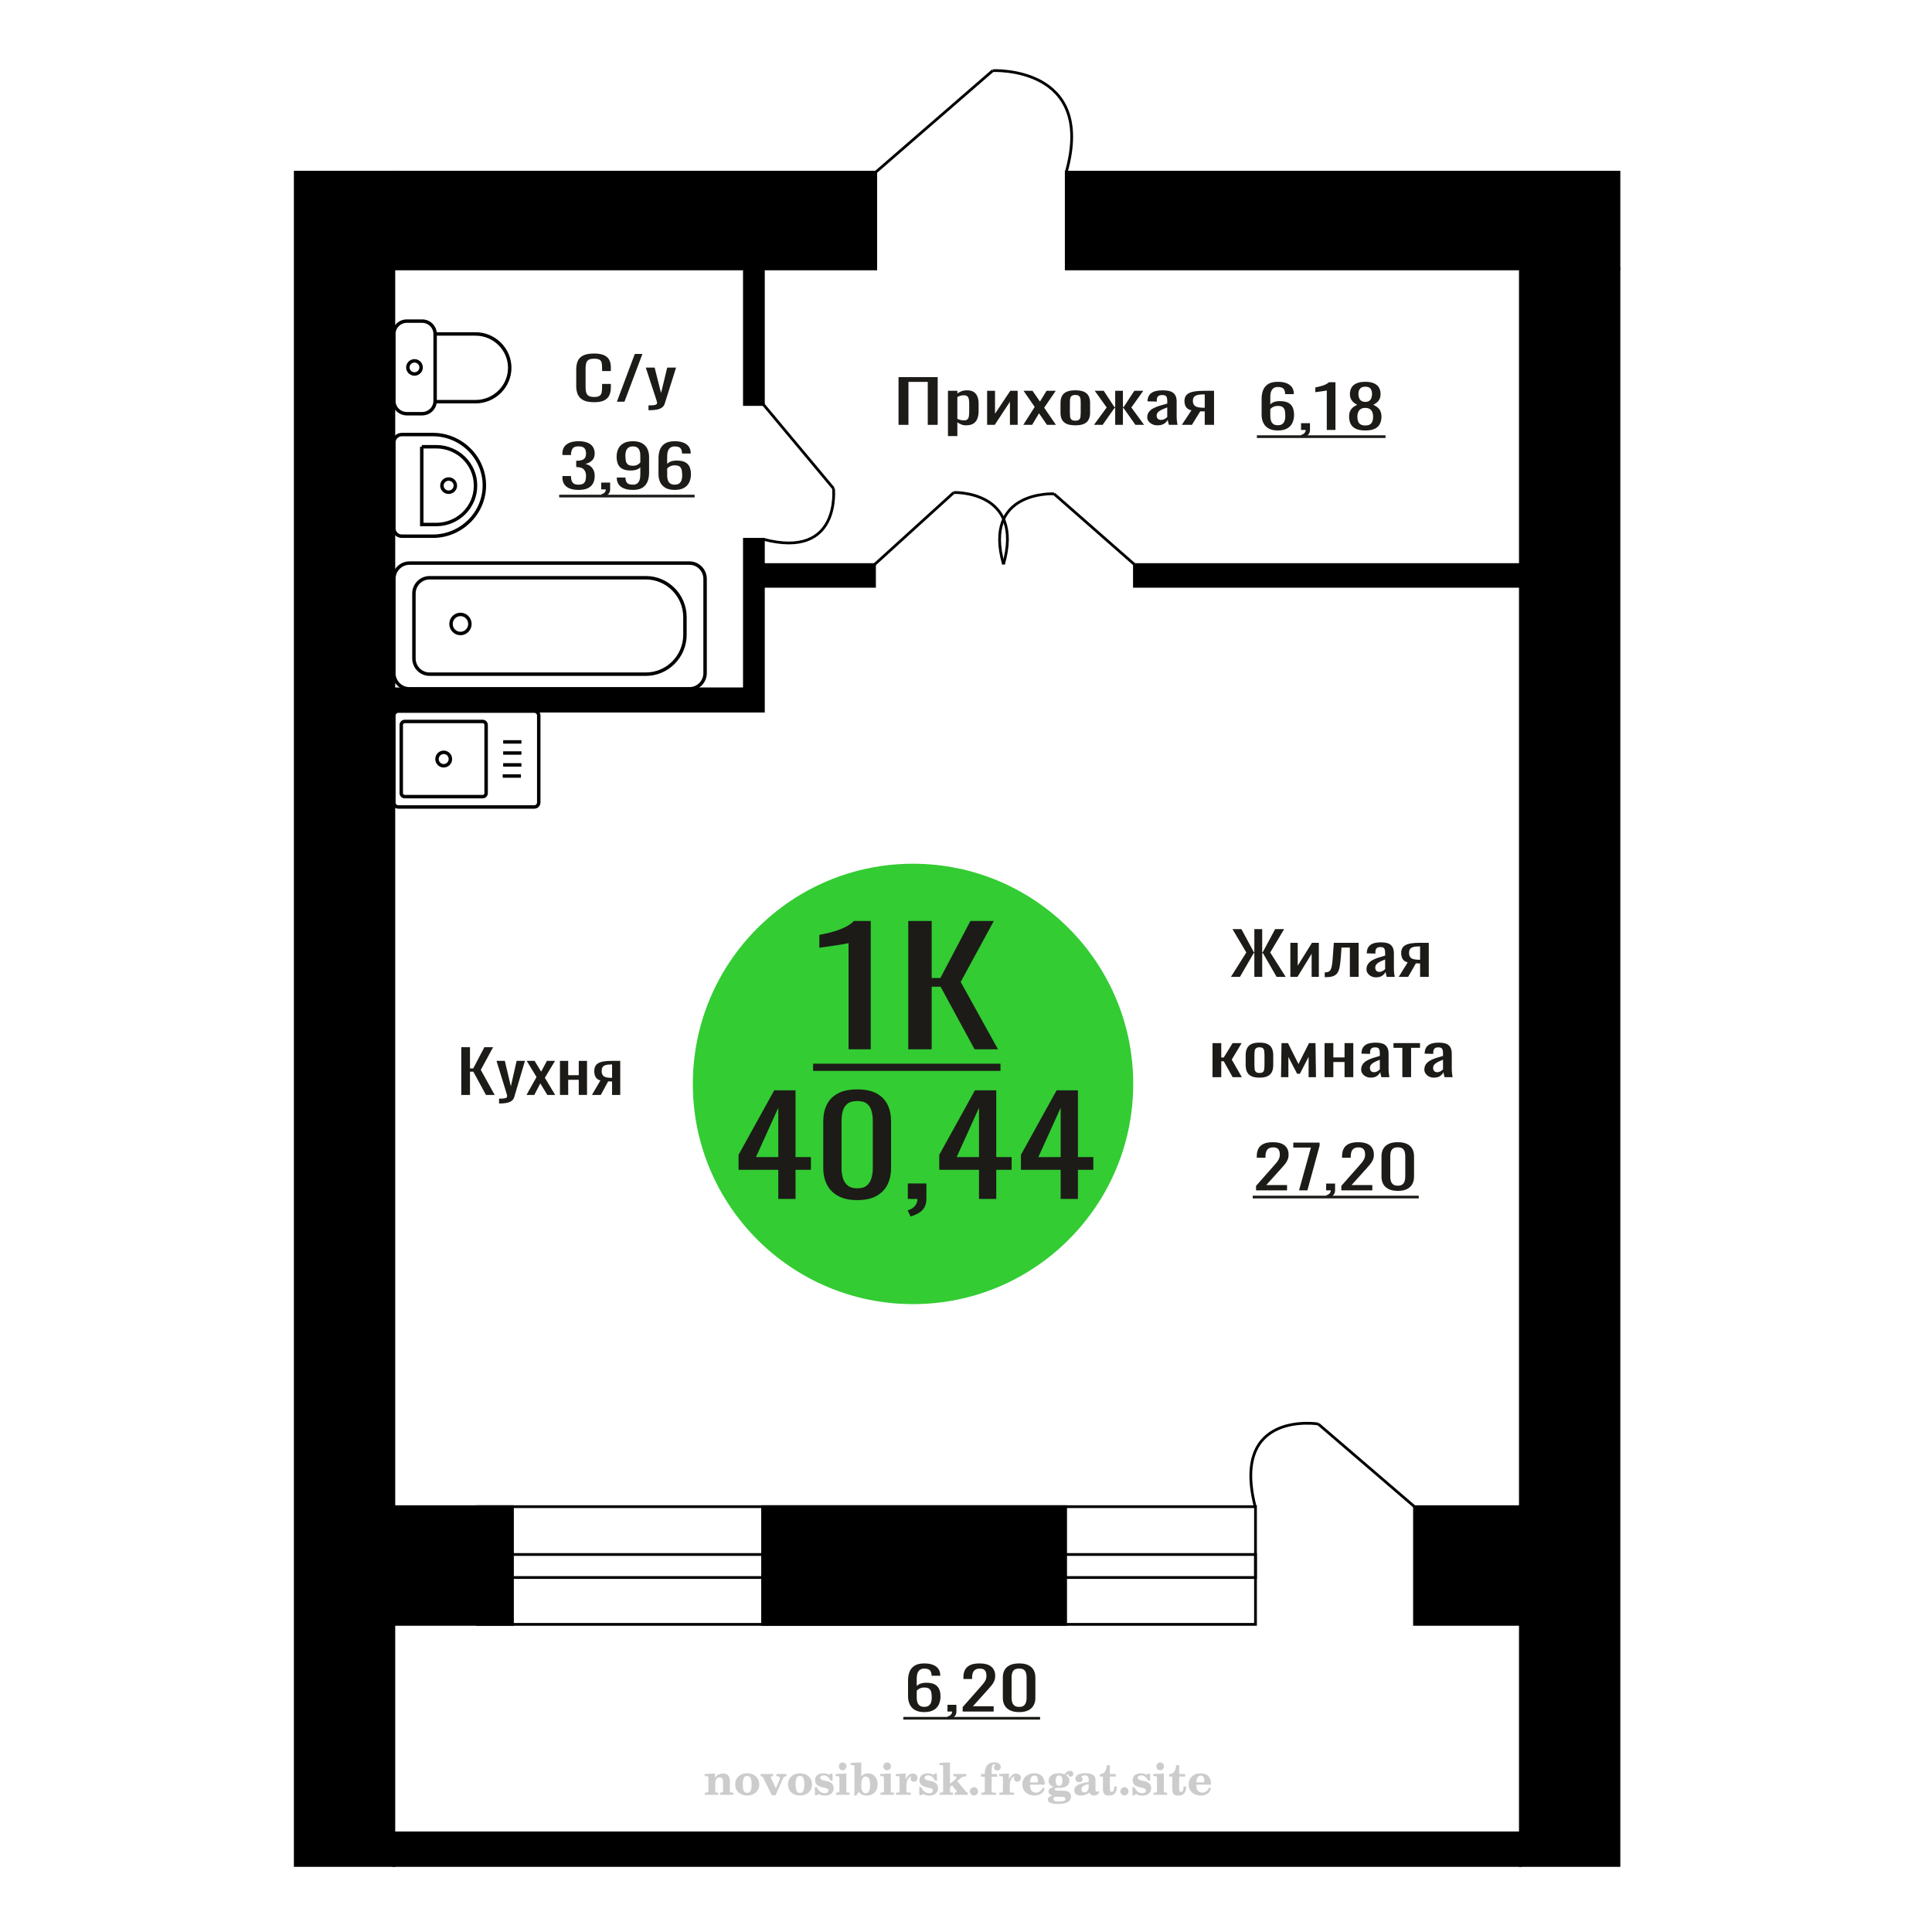 <?xml version="1.0" encoding="UTF-8"?>
<!DOCTYPE svg PUBLIC "-//W3C//DTD SVG 1.1//EN" "http://www.w3.org/Graphics/SVG/1.1/DTD/svg11.dtd">
<!-- Creator: CorelDRAW 2019 -->
<svg xmlns="http://www.w3.org/2000/svg" xml:space="preserve" width="140mm" height="140mm" version="1.1" style="shape-rendering:geometricPrecision; text-rendering:geometricPrecision; image-rendering:optimizeQuality; fill-rule:evenodd; clip-rule:evenodd"
viewBox="0 0 14000 14000"
 xmlns:xlink="http://www.w3.org/1999/xlink">
 <defs>
  <style type="text/css">
   <![CDATA[
    .str1 {stroke:black;stroke-width:25;stroke-miterlimit:22.926}
    .str0 {stroke:black;stroke-width:20;stroke-miterlimit:22.926}
    .fil1 {fill:none}
    .fil5 {fill:black}
    .fil2 {fill:#1C1B17}
    .fil4 {fill:#33CC33}
    .fil0 {fill:#1C1B17;fill-rule:nonzero}
    .fil3 {fill:#CCCCCC;fill-rule:nonzero}
   ]]>
  </style>
 </defs>
 <g id="Слой_x0020_1">
  <polygon class="fil0" points="3342.61,7934.28 3342.61,7588.39 3405.75,7588.39 3405.75,7742.12 3429.2,7742.12 3510.2,7588.39 3573.34,7588.39 3483.95,7752.79 3584.51,7934.28 3521.38,7934.28 3429.77,7765.6 3405.75,7765.6 3405.75,7934.28 "/>
  <path id="1" class="fil0" d="M3616.35 7996.2l0 -35.02c14.52,0 26.06,-0.5 34.63,-1.49 8.57,-1 14.71,-2.85 18.43,-5.55 3.73,-2.71 5.58,-6.48 5.58,-11.32 0,-2.56 -1.29,-8.26 -3.89,-17.08 -2.62,-8.83 -5.41,-18.22 -8.39,-28.18l-64.81 -210.1 60.34 0 43.57 184.47 41.9 -184.47 60.34 0 -77.09 260.48c-3.35,11.96 -9.5,21.43 -18.44,28.4 -8.94,6.98 -20.39,12.03 -34.36,15.16 -13.96,3.13 -30.81,4.7 -50.55,4.7l-7.26 0z"/>
  <polygon id="2" class="fil0" points="3815.22,7934.28 3887.85,7804.46 3816.89,7687.46 3873.88,7687.46 3921.36,7765.6 3963.26,7687.46 4021.91,7687.46 3948.18,7810.01 4023.03,7934.28 3966.05,7934.28 3915.21,7850.58 3871.64,7934.28 "/>
  <polygon id="3" class="fil0" points="4057.66,7934.28 4057.66,7687.46 4117.43,7687.46 4117.43,7791.22 4193.96,7791.22 4193.96,7687.46 4253.74,7687.46 4253.74,7934.28 4193.96,7934.28 4193.96,7824.53 4117.43,7824.53 4117.43,7934.28 "/>
  <path id="4" class="fil0" d="M4289.49 7934.28l60.9 -104.62c-10.43,-3.13 -18.9,-7.83 -25.42,-14.09 -6.53,-6.27 -11.27,-13.95 -14.24,-23.06 -2.99,-9.11 -4.48,-19.36 -4.48,-30.75 0,-13.1 2.24,-24.34 6.71,-33.74 4.46,-9.39 11.54,-17.08 21.22,-23.06 9.68,-5.97 22.54,-10.39 38.55,-13.23 16.02,-2.85 35.76,-4.27 59.21,-4.27l62.57 0 0 246.82 -59.21 0 0 -97.36c-5.96,0 -10.99,-0.07 -15.08,-0.22 -4.11,-0.14 -8.57,-0.35 -13.41,-0.64l-53.07 98.22 -64.25 0zm139.1 -123.84c0.75,0 1.96,0 3.64,0 1.67,0 2.69,0 3.07,0l0 -96.93c-0.38,0 -1.4,0 -3.07,0 -1.68,0 -2.71,0 -3.07,0 -17.51,0 -31.39,1.63 -41.63,4.91 -10.23,3.27 -17.41,8.39 -21.51,15.37 -4.09,6.97 -6.13,16.3 -6.13,27.97 0,16.23 4.75,28.33 14.24,36.3 9.49,7.97 27.65,12.1 54.46,12.38z"/>
  <polygon class="fil0" points="6511.11,3078.61 6511.11,2732.72 6794.84,2732.72 6794.84,3078.61 6722.94,3078.61 6722.94,2767.31 6583,2767.31 6583,3078.61 "/>
  <path id="1" class="fil0" d="M6869.26 3159.75l0 -327.96 68.06 0 0 19.64c8.06,-6.26 17.82,-11.67 29.28,-16.23 11.44,-4.55 25.01,-6.83 40.71,-6.83 19.08,0 34.23,3.35 45.48,10.04 11.23,6.69 19.6,15.08 25.13,25.19 5.51,10.11 9.12,20.36 10.8,30.75 1.7,10.39 2.55,19.28 2.55,26.69l0 59.78c0,17.37 -2.55,33.81 -7.63,49.32 -5.09,15.52 -14.31,28.04 -27.68,37.58 -13.34,9.54 -32.11,14.31 -56.29,14.31 -13.14,0 -24.81,-2.21 -35,-6.62 -10.17,-4.42 -19.29,-9.47 -27.35,-15.16l0 99.5 -68.06 0zm117.05 -113.59c11.87,0 20.36,-2.92 25.44,-8.76 5.09,-5.83 8.28,-13.73 9.55,-23.7 1.26,-9.96 1.9,-20.92 1.9,-32.88l0 -59.78c0,-10.25 -0.84,-19.72 -2.54,-28.4 -1.7,-8.68 -5.31,-15.59 -10.82,-20.71 -5.51,-5.13 -14.19,-7.69 -26.07,-7.69 -8.91,0 -17.4,1.28 -25.46,3.84 -8.06,2.57 -15.04,5.56 -20.99,8.97l0 158c6.37,3.13 13.58,5.77 21.63,7.9 8.06,2.14 17.18,3.21 27.36,3.21z"/>
  <polygon id="2" class="fil0" points="7152.99,3078.61 7152.99,2831.79 7210.23,2831.79 7210.23,2997.9 7320.93,2831.79 7374.37,2831.79 7374.37,3078.61 7318.39,3078.61 7318.39,2911.21 7208.33,3078.61 "/>
  <polygon id="3" class="fil0" points="7415.07,3078.61 7497.77,2948.79 7416.97,2831.79 7481.86,2831.79 7535.94,2909.93 7583.65,2831.79 7650.44,2831.79 7566.48,2954.34 7651.72,3078.61 7586.83,3078.61 7528.94,2994.91 7479.32,3078.61 "/>
  <path id="4" class="fil0" d="M7792.3 3082.03c-27.14,0 -48.56,-3.7 -64.25,-11.11 -15.7,-7.4 -26.83,-17.93 -33.4,-31.6 -6.57,-13.66 -9.86,-29.75 -9.86,-48.25l0 -71.74c0,-18.51 3.29,-34.59 9.86,-48.26 6.57,-13.66 17.7,-24.19 33.4,-31.6 15.69,-7.4 37.11,-11.1 64.25,-11.1 27.14,0 48.44,3.7 63.92,11.1 15.48,7.41 26.52,17.94 33.09,31.6 6.57,13.67 9.86,29.75 9.86,48.26l0 71.74c0,18.5 -3.29,34.59 -9.86,48.25 -6.57,13.67 -17.61,24.2 -33.09,31.6 -15.48,7.41 -36.78,11.11 -63.92,11.11zm0 -33.74c13.14,0 22.36,-2.56 27.66,-7.69 5.31,-5.12 8.49,-11.88 9.55,-20.28 1.06,-8.4 1.6,-17.15 1.6,-26.26l0 -77.29c0,-9.4 -0.54,-18.22 -1.6,-26.48 -1.06,-8.26 -4.24,-15.02 -9.55,-20.28 -5.3,-5.27 -14.52,-7.9 -27.66,-7.9 -13.15,0 -22.48,2.63 -27.99,7.9 -5.51,5.26 -8.81,12.02 -9.86,20.28 -1.06,8.26 -1.6,17.08 -1.6,26.48l0 77.29c0,9.11 0.54,17.86 1.6,26.26 1.05,8.4 4.35,15.16 9.86,20.28 5.51,5.13 14.84,7.69 27.99,7.69z"/>
  <polygon id="5" class="fil0" points="7927.16,3078.61 8019.4,2952.64 7932.88,2831.79 7997.77,2831.79 8076.01,2950.5 8081.1,2950.5 8081.1,2831.79 8137.09,2831.79 8137.09,2950.5 8142.17,2950.5 8219.78,2831.79 8284.67,2831.79 8198.15,2952.64 8290.39,3078.61 8227.42,3078.61 8142.17,2957.33 8137.09,2957.33 8137.09,3078.61 8081.1,3078.61 8081.1,2957.33 8075.38,2957.33 7990.13,3078.61 "/>
  <path id="6" class="fil0" d="M8387.09 3082.03c-14.42,0 -27.15,-2.78 -38.17,-8.33 -11.02,-5.55 -19.72,-12.67 -26.08,-21.35 -6.37,-8.69 -9.54,-17.87 -9.54,-27.55 0,-15.37 3.81,-28.32 11.44,-38.86 7.64,-10.53 18.13,-19.43 31.49,-26.68 13.37,-7.26 28.84,-13.6 46.44,-19.01 17.61,-5.41 36.15,-10.67 55.67,-15.8l0 -17.51c0,-9.96 -0.85,-18.22 -2.55,-24.76 -1.7,-6.55 -5.2,-11.46 -10.5,-14.74 -5.29,-3.27 -13.25,-4.91 -23.85,-4.91 -9.33,0 -16.87,1.43 -22.59,4.27 -5.72,2.85 -9.86,6.91 -12.41,12.17 -2.53,5.27 -3.81,11.46 -3.81,18.58l0 12.38 -67.42 -1.7c0.85,-27.33 10.17,-47.48 27.99,-60.43 17.8,-12.95 45.38,-19.43 82.69,-19.43 36.47,0 62.35,6.69 77.61,20.07 15.27,13.38 22.9,32.74 22.9,58.08l0 112.73c0,7.69 0.31,15.09 0.95,22.21 0.64,7.12 1.49,13.73 2.55,19.86 1.06,6.12 2.01,11.88 2.86,17.29l-62.34 0c-1.27,-4.55 -2.86,-10.32 -4.77,-17.29 -1.91,-6.98 -3.29,-13.31 -4.14,-19.01 -4.23,9.68 -12.39,18.72 -24.49,27.12 -12.08,8.4 -28.72,12.6 -49.93,12.6zm26.72 -39.29c6.78,0 13.14,-1.28 19.08,-3.84 5.93,-2.57 11.24,-5.48 15.9,-8.76 4.66,-3.27 7.85,-5.91 9.55,-7.9l0 -70.03c-10.61,3.98 -20.58,7.97 -29.9,11.96 -9.34,3.98 -17.5,8.18 -24.49,12.59 -7,4.42 -12.51,9.4 -16.55,14.95 -4.02,5.55 -6.03,11.89 -6.03,19 0,9.97 2.75,17.8 8.26,23.49 5.51,5.69 13.57,8.54 24.18,8.54z"/>
  <path id="7" class="fil0" d="M8563.93 3078.61l69.34 -104.62c-11.87,-3.13 -21.53,-7.83 -28.94,-14.09 -7.44,-6.27 -12.84,-13.95 -16.23,-23.06 -3.39,-9.11 -5.09,-19.36 -5.09,-30.75 0,-13.1 2.55,-24.34 7.64,-33.74 5.08,-9.39 13.14,-17.08 24.16,-23.06 11.03,-5.97 25.67,-10.39 43.9,-13.23 18.24,-2.85 40.72,-4.27 67.43,-4.27l71.25 0 0 246.82 -67.42 0 0 -97.36c-6.8,0 -12.52,-0.07 -17.18,-0.22 -4.68,-0.14 -9.76,-0.35 -15.27,-0.64l-60.44 98.22 -73.15 0zm158.39 -123.84c0.85,0 2.24,0 4.15,0 1.9,0 3.06,0 3.5,0l0 -96.93c-0.44,0 -1.6,0 -3.5,0 -1.91,0 -3.09,0 -3.51,0 -19.93,0 -35.73,1.63 -47.4,4.91 -11.65,3.27 -19.82,8.39 -24.49,15.37 -4.66,6.97 -6.98,16.3 -6.98,27.97 0,16.23 5.4,28.33 16.22,36.3 10.8,7.97 31.48,12.1 62.01,12.38z"/>
  <path class="fil1 str0" d="M7193.89 511.65c0,0 749.65,-37.4 532.54,735.8"/>
  <line class="fil1 str0" x1="6346.09" y1="1247.45" x2="7193.89" y2= "511.65" />
  <polygon class="fil0" points="8919.8,7078.72 9031.31,6901.93 8931.07,6732.83 8995.73,6732.83 9085.88,6899.79 9089.44,6899.79 9089.44,6732.83 9146.37,6732.83 9146.37,6899.79 9150.53,6899.79 9240.09,6732.83 9305.34,6732.83 9204.5,6901.93 9316.61,7078.72 9250.77,7078.72 9151.12,6905.77 9146.37,6905.77 9146.37,7078.72 9089.44,7078.72 9089.44,6905.77 9085.29,6905.77 8985.04,7078.72 "/>
  <polygon id="1" class="fil0" points="9350.42,7078.72 9350.42,6831.9 9403.79,6831.9 9403.79,6998.01 9507.01,6831.9 9556.83,6831.9 9556.83,7078.72 9504.63,7078.72 9504.63,6911.32 9402.02,7078.72 "/>
  <path id="2" class="fil0" d="M9599.53 7080.86l0 -34.59c11.86,0 21.25,-1.71 28.17,-5.13 6.93,-3.41 12.26,-9.18 16.01,-17.29 3.77,-8.12 6.63,-19.08 8.61,-32.88 1.98,-13.81 3.75,-31.11 5.34,-51.89l7.71 -107.18 179.72 0 0 246.82 -63.47 0 0 -212.23 -60.5 0 -5.33 72.59c-1.99,28.19 -4.85,51.53 -8.6,70.03 -3.77,18.51 -9.6,32.96 -17.5,43.35 -7.92,10.39 -18.49,17.72 -31.74,21.99 -13.25,4.27 -30.35,6.41 -51.31,6.41l-7.11 0z"/>
  <path id="3" class="fil0" d="M9970.83 7082.14c-13.44,0 -25.31,-2.78 -35.59,-8.33 -10.27,-5.55 -18.39,-12.67 -24.32,-21.35 -5.93,-8.69 -8.89,-17.87 -8.89,-27.55 0,-15.37 3.56,-28.32 10.67,-38.86 7.13,-10.53 16.91,-19.43 29.36,-26.68 12.46,-7.26 26.9,-13.6 43.3,-19.01 16.42,-5.41 33.71,-10.67 51.91,-15.8l0 -17.51c0,-9.96 -0.8,-18.22 -2.38,-24.76 -1.58,-6.55 -4.85,-11.46 -9.79,-14.74 -4.93,-3.27 -12.35,-4.91 -22.24,-4.91 -8.69,0 -15.72,1.43 -21.06,4.27 -5.33,2.85 -9.19,6.91 -11.57,12.17 -2.36,5.27 -3.55,11.46 -3.55,18.58l0 12.38 -62.87 -1.7c0.79,-27.33 9.49,-47.48 26.1,-60.43 16.6,-12.95 42.31,-19.43 77.1,-19.43 34.01,0 58.13,6.69 72.37,20.07 14.24,13.38 21.35,32.74 21.35,58.08l0 112.73c0,7.69 0.29,15.09 0.89,22.21 0.59,7.12 1.39,13.73 2.37,19.86 0.99,6.12 1.88,11.88 2.67,17.29l-58.13 0c-1.18,-4.55 -2.67,-10.32 -4.44,-17.29 -1.78,-6.98 -3.07,-13.31 -3.87,-19.01 -3.94,9.68 -11.55,18.72 -22.83,27.12 -11.27,8.4 -26.78,12.6 -46.56,12.6zm24.92 -39.29c6.32,0 12.25,-1.28 17.79,-3.84 5.53,-2.57 10.47,-5.48 14.82,-8.76 4.35,-3.27 7.32,-5.91 8.91,-7.9l0 -70.03c-9.89,3.98 -19.19,7.97 -27.88,11.96 -8.71,3.98 -16.32,8.18 -22.84,12.59 -6.52,4.42 -11.66,9.4 -15.43,14.95 -3.75,5.55 -5.62,11.89 -5.62,19 0,9.97 2.57,17.8 7.71,23.49 5.14,5.69 12.65,8.54 22.54,8.54z"/>
  <path id="4" class="fil0" d="M10135.72 7078.72l64.65 -104.62c-11.07,-3.13 -20.07,-7.83 -26.98,-14.09 -6.94,-6.27 -11.98,-13.95 -15.13,-23.06 -3.17,-9.11 -4.75,-19.36 -4.75,-30.75 0,-13.1 2.37,-24.34 7.12,-33.74 4.74,-9.39 12.26,-17.08 22.53,-23.06 10.28,-5.97 23.94,-10.39 40.94,-13.23 17,-2.85 37.96,-4.27 62.86,-4.27l66.44 0 0 246.82 -62.87 0 0 -97.36c-6.33,0 -11.67,-0.07 -16.01,-0.22 -4.36,-0.14 -9.1,-0.35 -14.24,-0.64l-56.35 98.22 -68.21 0zm147.69 -123.84c0.79,0 2.08,0 3.86,0 1.78,0 2.86,0 3.26,0l0 -96.93c-0.4,0 -1.48,0 -3.26,0 -1.78,0 -2.88,0 -3.27,0 -18.58,0 -33.32,1.63 -44.19,4.91 -10.87,3.27 -18.49,8.39 -22.84,15.37 -4.35,6.97 -6.51,16.3 -6.51,27.97 0,16.23 5.04,28.33 15.12,36.3 10.07,7.97 29.35,12.1 57.83,12.38z"/>
  <polygon id="5" class="fil0" points="8786.34,7805.52 8786.34,7558.7 8849.8,7558.7 8849.8,7662.89 8867.59,7662.89 8932.25,7558.7 8997.49,7558.7 8925.72,7678.27 8998.68,7805.52 8932.25,7805.52 8867.59,7690.22 8849.8,7690.22 8849.8,7805.52 "/>
  <path id="6" class="fil0" d="M9126.8 7808.94c-25.3,0 -45.28,-3.7 -59.9,-11.11 -14.64,-7.4 -25.02,-17.93 -31.14,-31.6 -6.13,-13.66 -9.2,-29.75 -9.2,-48.25l0 -71.74c0,-18.51 3.07,-34.59 9.2,-48.26 6.12,-13.66 16.5,-24.19 31.14,-31.6 14.62,-7.4 34.6,-11.1 59.9,-11.1 25.31,0 45.17,3.7 59.6,11.1 14.44,7.41 24.73,17.94 30.85,31.6 6.13,13.67 9.2,29.75 9.2,48.26l0 71.74c0,18.5 -3.07,34.59 -9.2,48.25 -6.12,13.67 -16.41,24.2 -30.85,31.6 -14.43,7.41 -34.29,11.11 -59.6,11.11zm0 -33.74c12.25,0 20.85,-2.56 25.8,-7.69 4.94,-5.12 7.91,-11.88 8.9,-20.28 0.99,-8.4 1.49,-17.15 1.49,-26.26l0 -77.29c0,-9.4 -0.5,-18.22 -1.49,-26.48 -0.99,-8.26 -3.96,-15.02 -8.9,-20.28 -4.95,-5.27 -13.55,-7.9 -25.8,-7.9 -12.26,0 -20.96,2.63 -26.1,7.9 -5.13,5.26 -8.2,12.02 -9.19,20.28 -0.99,8.26 -1.49,17.08 -1.49,26.48l0 77.29c0,9.11 0.5,17.86 1.49,26.26 0.99,8.4 4.06,15.16 9.19,20.28 5.14,5.13 13.84,7.69 26.1,7.69z"/>
  <polygon id="7" class="fil0" points="9282.8,7805.52 9286.36,7558.7 9333.22,7558.7 9409.14,7710.29 9485.65,7558.7 9532.51,7558.7 9536.07,7805.52 9482.69,7805.52 9482.69,7658.19 9419.23,7781.18 9399.64,7781.18 9336.18,7659.05 9336.18,7805.52 "/>
  <polygon id="8" class="fil0" points="9598.35,7805.52 9598.35,7558.7 9661.81,7558.7 9661.81,7662.46 9743.07,7662.46 9743.07,7558.7 9806.54,7558.7 9806.54,7805.52 9743.07,7805.52 9743.07,7695.77 9661.81,7695.77 9661.81,7805.52 "/>
  <path id="9" class="fil0" d="M9932.29 7808.94c-13.45,0 -25.31,-2.78 -35.59,-8.33 -10.28,-5.55 -18.39,-12.67 -24.32,-21.35 -5.93,-8.69 -8.89,-17.87 -8.89,-27.55 0,-15.37 3.56,-28.32 10.67,-38.86 7.12,-10.53 16.9,-19.43 29.36,-26.68 12.46,-7.26 26.89,-13.6 43.3,-19.01 16.41,-5.41 33.71,-10.67 51.9,-15.8l0 -17.51c0,-9.96 -0.79,-18.22 -2.37,-24.76 -1.59,-6.55 -4.85,-11.46 -9.8,-14.74 -4.93,-3.27 -12.34,-4.91 -22.23,-4.91 -8.7,0 -15.73,1.43 -21.06,4.27 -5.33,2.85 -9.2,6.91 -11.57,12.17 -2.36,5.27 -3.56,11.46 -3.56,18.58l0 12.38 -62.86 -1.7c0.79,-27.33 9.48,-47.48 26.1,-60.43 16.6,-12.95 42.31,-19.43 77.1,-19.43 34,0 58.13,6.69 72.37,20.07 14.23,13.38 21.34,32.74 21.34,58.08l0 112.73c0,7.69 0.3,15.09 0.89,22.21 0.6,7.12 1.39,13.73 2.38,19.86 0.98,6.12 1.87,11.88 2.66,17.29l-58.12 0c-1.18,-4.55 -2.67,-10.32 -4.45,-17.29 -1.78,-6.98 -3.07,-13.31 -3.86,-19.01 -3.94,9.68 -11.56,18.72 -22.83,27.12 -11.27,8.4 -26.78,12.6 -46.56,12.6zm24.91 -39.29c6.32,0 12.26,-1.28 17.8,-3.84 5.53,-2.57 10.47,-5.48 14.82,-8.76 4.35,-3.27 7.32,-5.91 8.9,-7.9l0 -70.03c-9.89,3.98 -19.18,7.97 -27.88,11.96 -8.7,3.98 -16.32,8.18 -22.83,12.59 -6.53,4.42 -11.67,9.4 -15.43,14.95 -3.75,5.55 -5.63,11.89 -5.63,19 0,9.97 2.57,17.8 7.71,23.49 5.14,5.69 12.66,8.54 22.54,8.54z"/>
  <polygon id="10" class="fil0" points="10161.83,7805.52 10161.83,7592.86 10097.77,7592.86 10097.77,7558.7 10289.95,7558.7 10289.95,7592.86 10225.29,7592.86 10225.29,7805.52 "/>
  <path id="11" class="fil0" d="M10390.18 7808.94c-13.45,0 -25.31,-2.78 -35.59,-8.33 -10.28,-5.55 -18.39,-12.67 -24.32,-21.35 -5.93,-8.69 -8.89,-17.87 -8.89,-27.55 0,-15.37 3.56,-28.32 10.67,-38.86 7.12,-10.53 16.9,-19.43 29.36,-26.68 12.46,-7.26 26.89,-13.6 43.3,-19.01 16.41,-5.41 33.71,-10.67 51.9,-15.8l0 -17.51c0,-9.96 -0.79,-18.22 -2.37,-24.76 -1.59,-6.55 -4.85,-11.46 -9.8,-14.74 -4.93,-3.27 -12.34,-4.91 -22.23,-4.91 -8.7,0 -15.73,1.43 -21.06,4.27 -5.33,2.85 -9.19,6.91 -11.57,12.17 -2.36,5.27 -3.56,11.46 -3.56,18.58l0 12.38 -62.86 -1.7c0.79,-27.33 9.49,-47.48 26.1,-60.43 16.6,-12.95 42.31,-19.43 77.1,-19.43 34,0 58.13,6.69 72.37,20.07 14.23,13.38 21.34,32.74 21.34,58.08l0 112.73c0,7.69 0.3,15.09 0.89,22.21 0.6,7.12 1.39,13.73 2.38,19.86 0.98,6.12 1.87,11.88 2.67,17.29l-58.13 0c-1.18,-4.55 -2.67,-10.32 -4.45,-17.29 -1.78,-6.98 -3.07,-13.31 -3.86,-19.01 -3.94,9.68 -11.56,18.72 -22.83,27.12 -11.27,8.4 -26.78,12.6 -46.56,12.6zm24.92 -39.29c6.32,0 12.25,-1.28 17.79,-3.84 5.53,-2.57 10.47,-5.48 14.82,-8.76 4.35,-3.27 7.32,-5.91 8.9,-7.9l0 -70.03c-9.89,3.98 -19.18,7.97 -27.87,11.96 -8.71,3.98 -16.33,8.18 -22.84,12.59 -6.53,4.42 -11.67,9.4 -15.43,14.95 -3.75,5.55 -5.63,11.89 -5.63,19 0,9.97 2.57,17.8 7.71,23.49 5.14,5.69 12.66,8.54 22.55,8.54z"/>
  <path class="fil0" d="M4305.17 2914.56c-34.08,0 -60.54,-5.12 -79.36,-15.37 -18.82,-10.25 -31.9,-24.06 -39.22,-41.42 -7.34,-17.37 -11,-36.73 -11,-58.08l0 -122.13c0,-23.34 3.66,-43.7 11,-61.06 7.32,-17.37 20.4,-30.82 39.22,-40.36 18.82,-9.53 45.28,-14.3 79.36,-14.3 30.12,0 53.99,3.98 71.63,11.95 17.63,7.97 30.31,19.36 38.04,34.17 7.73,14.8 11.58,32.59 11.58,53.37l0 27.33 -63.6 0 0 -24.34c0,-12.81 -0.89,-24.12 -2.67,-33.95 -1.78,-9.82 -6.64,-17.43 -14.56,-22.84 -7.93,-5.41 -21.2,-8.11 -39.82,-8.11 -19.03,0 -32.9,2.91 -41.62,8.75 -8.72,5.84 -14.35,14.09 -16.94,24.77 -2.58,10.67 -3.86,23.13 -3.86,37.36l0 137.08c0,17.36 1.98,31.1 5.94,41.21 3.97,10.1 10.5,17.29 19.62,21.56 9.11,4.27 21.39,6.41 36.86,6.41 18.22,0 31.3,-2.92 39.22,-8.76 7.92,-5.83 12.88,-13.87 14.87,-24.12 1.97,-10.25 2.96,-22.21 2.96,-35.87l0 -25.63 63.6 0 0 25.63c0,21.06 -3.56,39.64 -10.69,55.72 -7.14,16.09 -19.42,28.61 -36.86,37.58 -17.43,8.97 -42.01,13.45 -73.7,13.45z"/>
  <polygon id="1" class="fil0" points="4470.41,2910.72 4600,2564.83 4655.27,2564.83 4525.1,2910.72 "/>
  <path id="2" class="fil0" d="M4699.26 2972.64l0 -35.02c15.45,0 27.73,-0.5 36.84,-1.49 9.12,-1 15.66,-2.85 19.62,-5.55 3.96,-2.71 5.94,-6.48 5.94,-11.32 0,-2.56 -1.38,-8.26 -4.15,-17.08 -2.78,-8.83 -5.75,-18.22 -8.92,-28.18l-68.96 -210.1 64.2 0 46.37 184.47 44.58 -184.47 64.2 0 -82.03 260.48c-3.56,11.96 -10.11,21.43 -19.61,28.4 -9.52,6.98 -21.7,12.03 -36.57,15.16 -14.85,3.13 -32.78,4.7 -53.79,4.7l-7.72 0z"/>
  <path class="fil0" d="M4191.9 3550.06c-25.87,0 -47.42,-3.56 -64.67,-10.67 -17.26,-7.12 -30.19,-17.37 -38.81,-30.75 -8.63,-13.38 -12.94,-29.18 -12.94,-47.4l0 -11.53 62.34 0c0,1.14 0,2.35 0,3.63 0,1.28 0,2.63 0,4.06 0.38,10.25 2.05,19.5 5,27.75 2.93,8.26 8.22,14.81 15.87,19.65 7.64,4.84 18.72,7.26 33.21,7.26 15.3,0 26.86,-2.64 34.7,-7.9 7.84,-5.27 13.13,-12.74 15.88,-22.42 2.74,-9.68 4.12,-20.78 4.12,-33.31 0,-18.22 -4.61,-33.09 -13.83,-44.62 -9.21,-11.53 -25.37,-17.87 -48.51,-19.01 -1.17,-0.28 -2.64,-0.42 -4.4,-0.42 -1.77,0 -3.24,0 -4.41,0l0 -45.7c1.17,0 2.55,0 4.12,0 1.55,0 2.93,0 4.1,0 22.35,-0.57 38.42,-4.84 48.22,-12.81 9.81,-7.97 14.71,-21.21 14.71,-39.71 0,-15.66 -3.64,-28.19 -10.88,-37.58 -7.26,-9.39 -21.66,-14.09 -43.22,-14.09 -21.57,0 -35.87,5.19 -42.92,15.58 -7.07,10.4 -10.98,23.7 -11.76,39.93 0,1.14 0,2.35 0,3.63 0,1.28 0,2.49 0,3.63l-62.34 0 0 -11.53c0,-18.5 4.31,-34.3 12.94,-47.4 8.62,-13.09 21.65,-23.2 39.1,-30.32 17.44,-7.11 39.1,-10.67 64.98,-10.67 26.26,0 48.01,3.56 65.27,10.67 17.25,7.12 30.18,17.3 38.8,30.53 8.63,13.24 12.94,29.11 12.94,47.62 0,20.78 -6.17,37.44 -18.52,49.96 -12.35,12.53 -28.91,21.07 -49.69,25.62 14.51,3.13 26.75,8.54 36.75,16.23 10,7.69 17.75,17.44 23.23,29.25 5.49,11.82 8.23,25.55 8.23,41.21 0,20.5 -3.92,38.36 -11.76,53.59 -7.85,15.23 -20.39,27.05 -37.63,35.45 -17.25,8.39 -39.99,12.59 -68.22,12.59z"/>
  <path id="1" class="fil0" d="M4365.95 3602.16l-9.99 -19.64c10.59,-2.56 18.92,-7.05 24.99,-13.45 6.07,-6.41 9.12,-14.02 9.12,-22.85l-33.52 0 0 -49.11 64.68 0 0 48.26c0,15.08 -4.51,27.11 -13.53,36.08 -9.01,8.97 -22.92,15.87 -41.75,20.71z"/>
  <path id="2" class="fil0" d="M4586.45 3550.06c-24.69,0 -45.76,-3.34 -63.2,-10.03 -17.45,-6.69 -30.68,-16.44 -39.7,-29.25 -9.02,-12.81 -13.72,-28.33 -14.12,-46.55 0,-0.57 0,-1.21 0,-1.92 0,-0.71 0,-1.35 0,-1.92l62.93 0c0,16.51 3.72,29.25 11.17,38.22 7.45,8.96 21.95,13.45 43.51,13.45 11.76,0 21.57,-2.64 29.4,-7.9 7.84,-5.27 13.72,-13.38 17.64,-24.34 3.92,-10.96 5.88,-24.84 5.88,-41.64l0 -52.52c-5.88,7.11 -14.6,12.88 -26.16,17.29 -11.57,4.41 -25.97,6.62 -43.23,6.62 -26.26,0 -46.84,-4.2 -61.74,-12.6 -14.89,-8.4 -25.38,-20.07 -31.45,-35.01 -6.07,-14.95 -9.12,-32.39 -9.12,-52.31 0,-21.07 3.93,-40.07 11.76,-57.01 7.84,-16.94 20.48,-30.39 37.93,-40.36 17.44,-9.96 40.27,-14.94 68.5,-14.94 27.44,0 49.79,5.05 67.03,15.16 17.25,10.1 29.9,23.7 37.94,40.78 8.02,17.08 12.05,36.15 12.05,57.22l0 116.15c0,22.21 -3.53,42.7 -10.59,61.49 -7.05,18.79 -19.01,33.81 -35.86,45.06 -16.87,11.24 -40.39,16.86 -70.57,16.86zm0 -175.08c13.73,0 24.9,-2.49 33.52,-7.47 8.63,-4.98 15.29,-10.46 19.99,-16.44l0 -51.25c0,-11.95 -1.57,-22.84 -4.7,-32.66 -3.14,-9.83 -8.63,-17.65 -16.46,-23.49 -7.84,-5.84 -18.62,-8.75 -32.35,-8.75 -13.71,0 -24.59,2.98 -32.63,8.96 -8.03,5.98 -13.72,13.74 -17.05,23.28 -3.33,9.53 -5,20 -5,31.38 0,13.67 0.88,26.34 2.64,38.01 1.77,11.67 6.48,20.99 14.12,27.97 7.64,6.97 20.28,10.46 37.92,10.46z"/>
  <path id="3" class="fil0" d="M4888.7 3550.06c-27.45,0 -49.79,-5.05 -67.03,-15.16 -17.26,-10.1 -29.9,-23.77 -37.94,-40.99 -8.03,-17.22 -12.05,-36.37 -12.05,-57.44l0 -116.58c0,-22.49 3.53,-42.98 10.58,-61.49 7.06,-18.5 19.11,-33.31 36.17,-44.41 17.05,-11.1 40.47,-16.65 70.27,-16.65 24.69,0 45.56,3.27 62.62,9.82 17.05,6.55 30.19,16.08 39.4,28.61 9.21,12.53 14,27.76 14.4,45.69 0,0.57 0.1,1.35 0.29,2.35 0.19,1 0.3,1.92 0.3,2.78l-63.5 0c0,-16.8 -3.74,-29.61 -11.18,-38.44 -7.45,-8.82 -21.55,-13.23 -42.33,-13.23 -11.38,0 -21.18,2.63 -29.4,7.9 -8.24,5.26 -14.42,13.3 -18.54,24.12 -4.11,10.82 -6.16,24.77 -6.16,41.85l0 52.53c6.26,-7.12 15.18,-12.89 26.75,-17.3 11.57,-4.41 25.78,-6.62 42.63,-6.62 26.26,0 46.85,4.13 61.74,12.39 14.9,8.25 25.48,19.85 31.76,34.8 6.26,14.95 9.4,32.52 9.4,52.74 0,20.78 -3.92,39.71 -11.76,56.79 -7.83,17.08 -20.38,30.68 -37.63,40.78 -17.25,10.11 -40.18,15.16 -68.79,15.16zm0 -38c14.11,0 25.09,-2.92 32.92,-8.76 7.84,-5.83 13.43,-13.59 16.76,-23.27 3.33,-9.68 5,-20.21 5,-31.6 0,-13.66 -0.88,-26.33 -2.65,-38.01 -1.76,-11.67 -6.37,-20.99 -13.82,-27.97 -7.45,-6.97 -20.19,-10.46 -38.21,-10.46 -8.64,0 -16.47,1.14 -23.52,3.42 -7.07,2.28 -13.14,5.19 -18.23,8.75 -5.1,3.56 -9.22,7.33 -12.35,11.32l0 51.67c0,11.67 1.66,22.49 4.99,32.45 3.34,9.97 8.93,17.87 16.76,23.7 7.84,5.84 18.62,8.76 32.35,8.76z"/>
  <polygon id="4" class="fil2" points="4051.96,3585.04 5033.35,3585.04 5033.35,3604.45 4051.96,3604.45 "/>
  <polygon id="5" class="fil2" points="5033.35,3585.04 5033.35,3585.04 5033.35,3604.45 5033.35,3604.45 "/>
  <path class="fil0" d="M9259.17 3119.42c-27.45,0 -49.79,-5.05 -67.03,-15.16 -17.26,-10.1 -29.9,-23.77 -37.94,-40.99 -8.03,-17.22 -12.05,-36.37 -12.05,-57.44l0 -116.58c0,-22.49 3.53,-42.98 10.58,-61.49 7.06,-18.5 19.11,-33.31 36.17,-44.41 17.05,-11.1 40.47,-16.65 70.27,-16.65 24.69,0 45.56,3.27 62.62,9.82 17.05,6.55 30.19,16.08 39.4,28.61 9.21,12.53 14,27.76 14.4,45.69 0,0.57 0.1,1.35 0.29,2.35 0.19,1 0.3,1.92 0.3,2.78l-63.5 0c0,-16.8 -3.74,-29.61 -11.19,-38.44 -7.44,-8.82 -21.54,-13.23 -42.32,-13.23 -11.38,0 -21.18,2.63 -29.4,7.9 -8.24,5.26 -14.42,13.3 -18.54,24.12 -4.11,10.82 -6.16,24.77 -6.16,41.85l0 52.53c6.26,-7.12 15.18,-12.89 26.75,-17.3 11.57,-4.41 25.78,-6.62 42.63,-6.62 26.26,0 46.85,4.13 61.74,12.39 14.9,8.25 25.48,19.85 31.76,34.8 6.26,14.95 9.4,32.52 9.4,52.74 0,20.78 -3.92,39.71 -11.76,56.79 -7.83,17.08 -20.38,30.68 -37.63,40.78 -17.25,10.11 -40.18,15.16 -68.79,15.16zm0 -38c14.11,0 25.09,-2.92 32.92,-8.76 7.84,-5.83 13.43,-13.59 16.76,-23.27 3.33,-9.68 5,-20.21 5,-31.6 0,-13.66 -0.88,-26.33 -2.65,-38.01 -1.76,-11.67 -6.37,-20.99 -13.82,-27.97 -7.45,-6.97 -20.19,-10.46 -38.21,-10.46 -8.64,0 -16.47,1.14 -23.52,3.42 -7.07,2.28 -13.14,5.19 -18.23,8.75 -5.1,3.56 -9.22,7.33 -12.35,11.32l0 51.67c0,11.67 1.66,22.49 4.99,32.45 3.34,9.97 8.93,17.87 16.76,23.7 7.84,5.84 18.62,8.76 32.35,8.76z"/>
  <path id="1" class="fil0" d="M9437.33 3171.52l-9.99 -19.64c10.59,-2.56 18.92,-7.05 24.99,-13.45 6.07,-6.41 9.11,-14.02 9.11,-22.85l-33.51 0 0 -49.11 64.68 0 0 48.26c0,15.08 -4.51,27.11 -13.53,36.08 -9.02,8.97 -22.92,15.87 -41.75,20.71z"/>
  <path id="2" class="fil0" d="M9614.32 3115.58l0 -286.11c-0.39,0.28 -4.81,1.14 -13.24,2.56 -8.42,1.43 -17.92,2.85 -28.51,4.27 -10.58,1.43 -20,2.71 -28.22,3.85 -8.23,1.13 -12.54,1.7 -12.94,1.7l0 -34.59c6.66,-1.13 14.4,-2.7 23.23,-4.69 8.81,-2 17.83,-4.42 27.04,-7.26 9.21,-2.85 18.04,-6.41 26.47,-10.68 8.43,-4.27 15.57,-9.25 21.45,-14.94l47.63 0 0 345.89 -62.91 0z"/>
  <path id="3" class="fil0" d="M9893.62 3119.42c-28.61,0 -51.55,-4.12 -68.8,-12.38 -17.24,-8.26 -29.69,-20 -37.33,-35.23 -7.65,-15.23 -11.47,-33.1 -11.47,-53.59 0,-11.67 1.37,-21.92 4.11,-30.75 2.74,-8.82 6.76,-16.58 12.05,-23.27 5.3,-6.69 11.57,-12.53 18.82,-17.51 7.26,-4.98 15.19,-9.47 23.81,-13.45 -15.67,-7.69 -28.42,-17.72 -38.21,-30.11 -9.8,-12.38 -14.7,-28.11 -14.7,-47.18 0,-18.22 3.92,-34.02 11.75,-47.4 7.85,-13.38 20.09,-23.7 36.76,-30.96 16.66,-7.26 37.73,-10.89 63.21,-10.89 25.48,0 46.35,3.63 62.63,10.89 16.26,7.26 28.31,17.58 36.16,30.96 7.83,13.38 11.76,29.18 11.76,47.4 0,19.35 -4.81,35.15 -14.41,47.4 -9.61,12.24 -22.44,22.2 -38.51,29.89 8.62,3.98 16.55,8.47 23.81,13.45 7.25,4.98 13.52,10.82 18.82,17.51 5.29,6.69 9.41,14.45 12.34,23.27 2.95,8.83 4.42,19.08 4.42,30.75 0,20.49 -3.83,38.36 -11.47,53.59 -7.64,15.23 -20,26.97 -37.04,35.23 -17.06,8.26 -39.89,12.38 -68.51,12.38zm0 -36.29c15.29,0 27.05,-2.85 35.28,-8.54 8.24,-5.7 13.81,-13.39 16.76,-23.06 2.93,-9.68 4.41,-20.5 4.41,-32.46 0,-10.82 -1.67,-20.99 -5,-30.53 -3.34,-9.54 -9.12,-17.37 -17.34,-23.49 -8.23,-6.12 -19.61,-9.18 -34.11,-9.18 -14.51,0 -25.97,2.99 -34.39,8.97 -8.43,5.98 -14.42,13.73 -17.95,23.27 -3.52,9.54 -5.28,19.86 -5.28,30.96 0,11.96 1.57,22.78 4.69,32.46 3.14,9.67 8.92,17.36 17.35,23.06 8.43,5.69 20.28,8.54 35.58,8.54zm0 -170.82c13.33,-0.28 23.43,-3.27 30.28,-8.96 6.86,-5.7 11.67,-13.03 14.41,-22 2.74,-8.96 4.11,-18.29 4.11,-27.97 0,-14.23 -3.52,-26.33 -10.59,-36.29 -7.05,-9.97 -19.78,-14.95 -38.21,-14.95 -18.42,0 -31.36,4.98 -38.81,14.95 -7.45,9.96 -11.17,22.06 -11.17,36.29 0,9.68 1.38,19.01 4.12,27.97 2.74,8.97 7.73,16.3 14.99,22 7.26,5.69 17.54,8.68 30.87,8.96z"/>
  <polygon id="4" class="fil2" points="9108.04,3154.4 10040.04,3154.4 10040.04,3173.81 9108.04,3173.81 "/>
  <path class="fil3" d="M5107.61 13005.89l0 -15.88 14.87 -0.31c4.34,-0.32 7.25,-1.27 8.68,-2.86 1.43,-1.59 2.17,-4.55 2.17,-8.89l0 -94.99c0,-5.13 -1.11,-8.46 -3.39,-10.16 -2.27,-1.64 -6.98,-2.48 -14.13,-2.48 -0.95,0 -2.48,0.05 -4.6,0.16 -2.12,0.1 -3.7,0.15 -4.87,0.15l0 -15.55 74.67 -3.5 0 30.43c7.62,-10.48 15.98,-18.15 25.03,-23.07 9.05,-4.92 19.42,-7.36 31.06,-7.36 17.62,0 30.64,4.5 39.11,13.5 8.46,8.99 12.7,22.81 12.7,41.43l0 71.44c0,4.34 0.74,7.3 2.22,8.94 1.53,1.7 4.39,2.6 8.62,2.81l14.87 0.31 0 15.88 -96.83 0 0 -15.88 10.9 -0.79c4.34,-0.21 7.19,-1.11 8.57,-2.7 1.43,-1.59 2.12,-4.55 2.12,-8.89l0 -66.36c0,-11 -1.91,-19.05 -5.67,-23.97 -3.75,-4.97 -9.84,-7.46 -18.2,-7.46 -11.43,0 -19.74,3.92 -24.92,11.8 -5.14,7.83 -7.73,20.75 -7.73,38.74l0 47.57c0,4.34 0.74,7.3 2.17,8.89 1.43,1.59 4.29,2.54 8.63,2.86l11.11 0.31 0 15.88 -97.16 0z"/>
  <path id="1" class="fil3" d="M5327.38 12930.7c0,-23.76 8.09,-43.13 24.23,-58.16 16.19,-15.03 37.15,-22.54 62.87,-22.54 25.5,0 46.4,7.51 62.7,22.59 16.35,15.08 24.5,34.45 24.5,58.11 0,23.65 -8.09,42.96 -24.23,57.89 -16.2,14.92 -37.15,22.38 -62.97,22.38 -25.83,0 -46.84,-7.46 -62.92,-22.33 -16.14,-14.87 -24.18,-34.19 -24.18,-57.94zm54.92 0c0,21.32 2.54,36.88 7.62,46.72 5.08,9.9 13.13,14.82 24.24,14.82 11.16,0 19.31,-4.92 24.5,-14.82 5.18,-9.84 7.78,-25.4 7.78,-46.72 0,-21.59 -2.54,-37.31 -7.68,-47.15 -5.13,-9.9 -13.22,-14.82 -24.28,-14.82 -11.22,0 -19.37,4.92 -24.5,14.82 -5.14,9.84 -7.68,25.56 -7.68,47.15z"/>
  <path id="2" class="fil3" d="M5531.47 12883.65c-2.38,-5.13 -4.87,-8.57 -7.41,-10.21 -2.59,-1.64 -6.3,-2.49 -11.06,-2.49l-1.21 0 0 -16.19 90.59 0 0 16.19 -6.83 0.64c-3.6,0.31 -6.19,0.95 -7.78,2.01 -1.53,1 -2.32,2.59 -2.32,4.65 0,0.9 0.37,2.39 1,4.34 0.69,1.96 1.54,3.97 2.59,6.04l33.34 70.27 26.04 -60.33c0.84,-2.06 1.48,-4.39 2.01,-6.93 0.53,-2.54 0.79,-4.76 0.79,-6.72 0,-3.91 -1.48,-7.09 -4.44,-9.42 -2.91,-2.27 -7.04,-3.6 -12.33,-3.91l-8.36 -0.64 0 -16.19 72.7 0 0 16.83c-6.82,0.31 -12.12,1.9 -15.87,4.81 -3.81,2.86 -7.57,8.58 -11.43,17.04l-51.44 115.63 -26.98 0 -61.6 -125.42z"/>
  <path id="3" class="fil3" d="M5709.96 12930.7c0,-23.76 8.09,-43.13 24.23,-58.16 16.19,-15.03 37.15,-22.54 62.87,-22.54 25.5,0 46.4,7.51 62.7,22.59 16.35,15.08 24.5,34.45 24.5,58.11 0,23.65 -8.09,42.96 -24.23,57.89 -16.2,14.92 -37.15,22.38 -62.97,22.38 -25.83,0 -46.84,-7.46 -62.92,-22.33 -16.14,-14.87 -24.18,-34.19 -24.18,-57.94zm54.92 0c0,21.32 2.54,36.88 7.62,46.72 5.08,9.9 13.13,14.82 24.24,14.82 11.16,0 19.31,-4.92 24.5,-14.82 5.18,-9.84 7.78,-25.4 7.78,-46.72 0,-21.59 -2.54,-37.31 -7.68,-47.15 -5.13,-9.9 -13.22,-14.82 -24.28,-14.82 -11.22,0 -19.37,4.92 -24.5,14.82 -5.14,9.84 -7.68,25.56 -7.68,47.15z"/>
  <path id="4" class="fil3" d="M5904.84 12950.01l13.71 0c6.51,14.39 14.76,25.4 24.76,33.02 10.06,7.62 21.22,11.43 33.61,11.43 8.09,0 14.49,-1.8 19.2,-5.34 4.77,-3.6 7.15,-8.37 7.15,-14.4 0,-5.4 -2.07,-9.52 -6.25,-12.43 -4.18,-2.91 -13.07,-5.77 -26.72,-8.58 -23.44,-4.49 -39.95,-10.84 -49.53,-18.94 -9.58,-8.1 -14.34,-19.42 -14.34,-33.97 0,-16.14 5.34,-28.63 16.03,-37.47 10.69,-8.89 25.88,-13.33 45.51,-13.33 7.3,0 14.29,0.9 20.8,2.75 6.56,1.85 12.54,4.5 17.94,7.99l12.43 -8.52 13.07 0 1.54 50.8 -14.92 0c-5.56,-11.91 -12.76,-21.27 -21.54,-27.99 -8.79,-6.72 -18.21,-10.11 -28.31,-10.11 -7.68,0 -13.92,1.69 -18.73,5.13 -4.87,3.44 -7.31,7.73 -7.31,12.91 0,9.85 12.54,16.99 37.57,21.44 3.02,0.52 5.35,0.95 6.99,1.27 17.67,3.28 31.01,9.26 39.9,17.93 8.89,8.68 13.33,19.95 13.33,33.77 0,16.66 -5.61,29.84 -16.82,39.58 -11.22,9.79 -26.52,14.66 -45.94,14.66 -8.67,0 -16.93,-1.01 -24.66,-3.07 -7.77,-2.07 -14.76,-5.03 -21.11,-8.95l-13.65 9.48 -12.75 0 -0.96 -59.06z"/>
  <path id="5" class="fil3" d="M6078.46 12799.51c0,-7.88 2.7,-14.55 8.15,-20 5.45,-5.5 12.01,-8.25 19.79,-8.25 7.46,0 13.92,2.75 19.42,8.31 5.45,5.55 8.2,12.17 8.2,19.94 0,7.78 -2.7,14.45 -8.15,20.11 -5.45,5.67 -11.9,8.47 -19.47,8.47 -7.78,0 -14.34,-2.75 -19.79,-8.31 -5.45,-5.55 -8.15,-12.27 -8.15,-20.27zm54.29 178.39c0,4.44 0.74,7.51 2.17,9.1 1.48,1.59 4.39,2.49 8.73,2.7l12.6 0.31 0 15.88 -98.11 0 0 -15.88 13.81 -0.31c4.29,-0.21 7.2,-1.11 8.68,-2.81 1.53,-1.64 2.28,-4.65 2.28,-8.99l0 -95.04c0,-5.03 -1.12,-8.42 -3.39,-10.06 -2.28,-1.64 -6.93,-2.48 -13.97,-2.48 -0.95,0 -2.44,0.05 -4.61,0.16 -2.11,0.1 -3.75,0.15 -5.02,0.15l0 -15.55 76.83 -3.5 0 126.32z"/>
  <path id="6" class="fil3" d="M6273.09 12873.81c-10.79,0 -18.84,5.34 -24.07,16.03 -5.3,10.75 -7.94,26.99 -7.94,48.79 0,18.31 2.7,32.23 8.15,41.81 5.45,9.57 13.38,14.34 23.86,14.34 10.85,0 18.84,-5.03 24.03,-15.14 5.18,-10.05 7.78,-25.66 7.78,-46.72 0,-19.9 -2.65,-34.66 -7.94,-44.45 -5.24,-9.79 -13.23,-14.66 -23.87,-14.66zm-84.35 137.16c1.06,-5.98 1.86,-11.91 2.33,-17.78 0.53,-5.87 0.8,-11.91 0.8,-18.1l0 -172.66c0,-4.98 -1.12,-8.31 -3.29,-9.95 -2.17,-1.64 -6.77,-2.49 -13.75,-2.49 -0.96,0 -2.54,0.05 -4.82,0.16 -2.27,0.1 -4.13,0.16 -5.45,0.16l0 -15.56 76.52 -3.81 0 101.02c6.51,-7.41 13.6,-12.86 21.22,-16.41 7.67,-3.49 16.24,-5.24 25.77,-5.24 21.38,0 38.68,7.31 51.91,21.91 13.23,14.61 19.84,33.76 19.84,57.42 0,24.6 -7.3,44.34 -21.85,59.26 -14.55,14.93 -33.71,22.39 -57.52,22.39 -12.6,0 -23.55,-2.22 -32.92,-6.67 -9.36,-4.39 -17.14,-11.06 -23.33,-19.95l-20.27 26.3 -15.19 0z"/>
  <path id="7" class="fil3" d="M6400.78 12799.51c0,-7.88 2.7,-14.55 8.15,-20 5.45,-5.5 12.01,-8.25 19.79,-8.25 7.46,0 13.92,2.75 19.42,8.31 5.45,5.55 8.2,12.17 8.2,19.94 0,7.78 -2.7,14.45 -8.15,20.11 -5.45,5.67 -11.9,8.47 -19.47,8.47 -7.78,0 -14.34,-2.75 -19.79,-8.31 -5.45,-5.55 -8.15,-12.27 -8.15,-20.27zm54.29 178.39c0,4.44 0.74,7.51 2.17,9.1 1.48,1.59 4.39,2.49 8.73,2.7l12.6 0.31 0 15.88 -98.11 0 0 -15.88 13.81 -0.31c4.29,-0.21 7.2,-1.11 8.68,-2.81 1.53,-1.64 2.28,-4.65 2.28,-8.99l0 -95.04c0,-5.03 -1.12,-8.42 -3.39,-10.06 -2.28,-1.64 -6.93,-2.48 -13.97,-2.48 -0.95,0 -2.44,0.05 -4.61,0.16 -2.11,0.1 -3.75,0.15 -5.02,0.15l0 -15.55 76.83 -3.5 0 126.32z"/>
  <path id="8" class="fil3" d="M6492.91 13005.89l0 -15.88 14.87 -0.31c4.34,-0.32 7.25,-1.27 8.68,-2.86 1.43,-1.59 2.17,-4.55 2.17,-8.89l0 -95.04c0,-5.08 -1.11,-8.47 -3.39,-10.11 -2.27,-1.64 -6.98,-2.48 -14.13,-2.48 -0.95,0 -2.48,0.05 -4.6,0.16 -2.12,0.1 -3.7,0.15 -4.87,0.15l0 -15.55 70.75 -3.5 0 43.71c6.25,-14.34 13.65,-25.18 22.39,-32.49 8.67,-7.25 18.46,-10.9 29.42,-10.9 10.16,0 18.41,2.86 24.76,8.52 6.35,5.72 9.53,12.97 9.53,21.86 0,8.67 -2.33,15.61 -7.04,20.85 -4.71,5.23 -10.9,7.83 -18.57,7.83 -7.15,0 -12.97,-2.28 -17.47,-6.88 -4.49,-4.61 -6.77,-10.59 -6.77,-17.94 0,-2.91 0.48,-5.56 1.43,-8.04 0.9,-2.49 2.38,-4.87 4.34,-7.15 -11.8,3.81 -20.75,12.01 -26.94,24.5 -6.19,12.49 -9.31,28.79 -9.31,48.84l0 33.66c0,4.34 0.74,7.3 2.22,8.94 1.54,1.7 4.39,2.6 8.63,2.81l20.27 0.31 0 15.88 -106.37 0z"/>
  <path id="9" class="fil3" d="M6661.24 12950.01l13.71 0c6.51,14.39 14.76,25.4 24.76,33.02 10.06,7.62 21.22,11.43 33.61,11.43 8.09,0 14.49,-1.8 19.2,-5.34 4.77,-3.6 7.15,-8.37 7.15,-14.4 0,-5.4 -2.07,-9.52 -6.25,-12.43 -4.18,-2.91 -13.07,-5.77 -26.72,-8.58 -23.44,-4.49 -39.95,-10.84 -49.53,-18.94 -9.58,-8.1 -14.34,-19.42 -14.34,-33.97 0,-16.14 5.34,-28.63 16.03,-37.47 10.69,-8.89 25.88,-13.33 45.51,-13.33 7.3,0 14.29,0.9 20.8,2.75 6.56,1.85 12.54,4.5 17.94,7.99l12.43 -8.52 13.07 0 1.54 50.8 -14.92 0c-5.56,-11.91 -12.76,-21.27 -21.54,-27.99 -8.79,-6.72 -18.21,-10.11 -28.31,-10.11 -7.68,0 -13.92,1.69 -18.73,5.13 -4.87,3.44 -7.31,7.73 -7.31,12.91 0,9.85 12.54,16.99 37.57,21.44 3.02,0.52 5.35,0.95 6.99,1.27 17.67,3.28 31.01,9.26 39.9,17.93 8.89,8.68 13.33,19.95 13.33,33.77 0,16.66 -5.61,29.84 -16.82,39.58 -11.22,9.79 -26.52,14.66 -45.94,14.66 -8.67,0 -16.93,-1.01 -24.66,-3.07 -7.77,-2.07 -14.76,-5.03 -21.11,-8.95l-13.65 9.48 -12.75 0 -0.96 -59.06z"/>
  <path id="10" class="fil3" d="M6834.23 12802.37c0,-4.92 -1.06,-8.25 -3.18,-9.89 -2.12,-1.64 -6.67,-2.49 -13.65,-2.49 -0.8,0 -2.38,0.05 -4.71,0.16 -2.28,0.1 -4.13,0.16 -5.45,0.16l0 -15.56 76.83 -3.81 0 155.2 38.16 -32.06c3.33,-2.7 5.76,-5.14 7.35,-7.36 1.64,-2.22 2.44,-4.34 2.44,-6.3 0,-3.12 -1.49,-5.39 -4.45,-6.87 -2.91,-1.54 -7.36,-2.28 -13.23,-2.28 -0.53,0 -1.43,0.05 -2.64,0.16 -1.22,0.1 -2.17,0.16 -2.81,0.16l0 -16.51 93.29 0 0 16.51c-8.04,0 -15.29,1.06 -21.75,3.17 -6.45,2.12 -12.54,5.51 -18.2,10.16l-25.72 20.64 59.32 72.97c3.18,4.02 6.14,6.99 8.79,8.79 2.7,1.8 5.5,2.69 8.36,2.69l0.63 0 0 15.88 -96.2 0 0 -15.88 7.62 -0.31c2.91,-0.21 5.08,-0.85 6.67,-1.91 1.53,-1.11 2.33,-2.59 2.33,-4.44 0,-1.75 -1.43,-4.39 -4.18,-7.89 -0.75,-0.95 -1.27,-1.64 -1.59,-2.01l-28.95 -35.19 -15.24 12.38 0 27.31c0,4.34 0.74,7.3 2.17,8.94 1.43,1.7 4.34,2.6 8.68,2.81l10.43 0.31 0 15.88 -95.89 0 0 -15.88 13.76 -0.31c4.23,-0.21 7.14,-1.11 8.68,-2.81 1.53,-1.64 2.33,-4.6 2.33,-8.94l0 -175.58z"/>
  <path id="11" class="fil3" d="M7057.79 12950.64c8.05,0 15.03,2.92 20.91,8.79 5.87,5.82 8.83,12.8 8.83,20.95 0,8.21 -2.91,15.24 -8.78,21.12 -5.82,5.87 -12.81,8.84 -20.96,8.84 -8.09,0 -15.02,-2.97 -20.85,-8.84 -5.87,-5.88 -8.78,-12.91 -8.78,-21.12 0,-8.04 2.96,-15.02 8.84,-20.9 5.87,-5.87 12.8,-8.84 20.79,-8.84z"/>
  <path id="12" class="fil3" d="M7107.96 12875.08l0 -20 28.15 0 0 -6.35c0,-24.71 5.87,-43.87 17.67,-57.58 11.8,-13.7 28.37,-20.53 49.64,-20.53 14.92,0 26.72,3.07 35.45,9.16 8.74,6.08 13.13,14.28 13.13,24.6 0,7.68 -2.33,13.71 -6.99,18.1 -4.65,4.39 -11.11,6.56 -19.42,6.56 -6.82,0 -12.38,-2.01 -16.67,-6.03 -4.28,-4.02 -6.45,-9.21 -6.45,-15.5 0,-6.62 2.96,-12.49 8.94,-17.68 1.22,-1.22 1.85,-2.01 1.85,-2.33 0,-1.11 -0.53,-1.96 -1.53,-2.43 -1.06,-0.53 -2.75,-0.8 -5.13,-0.8 -7.89,0 -13.34,4.03 -16.36,12.02 -3.07,7.99 -4.6,24.23 -4.6,48.73l0 10.06 39.95 0 0 20 -39.95 0 0 102.87c0,4.66 0.95,7.83 2.91,9.52 1.96,1.7 5.72,2.54 11.27,2.54l16.94 0 0 15.88 -105.41 0 0 -15.88 13.91 -0.31c4.24,-0.21 7.09,-1.11 8.63,-2.81 1.48,-1.64 2.22,-4.6 2.22,-8.94l0 -102.87 -28.15 0z"/>
  <path id="13" class="fil3" d="M7241.84 13005.89l0 -15.88 14.87 -0.31c4.34,-0.32 7.25,-1.27 8.68,-2.86 1.43,-1.59 2.17,-4.55 2.17,-8.89l0 -95.04c0,-5.08 -1.11,-8.47 -3.39,-10.11 -2.27,-1.64 -6.98,-2.48 -14.13,-2.48 -0.95,0 -2.48,0.05 -4.6,0.16 -2.12,0.1 -3.7,0.15 -4.87,0.15l0 -15.55 70.75 -3.5 0 43.71c6.25,-14.34 13.65,-25.18 22.39,-32.49 8.67,-7.25 18.46,-10.9 29.42,-10.9 10.16,0 18.41,2.86 24.76,8.52 6.35,5.72 9.53,12.97 9.53,21.86 0,8.67 -2.33,15.61 -7.04,20.85 -4.71,5.23 -10.9,7.83 -18.57,7.83 -7.15,0 -12.97,-2.28 -17.47,-6.88 -4.49,-4.61 -6.77,-10.59 -6.77,-17.94 0,-2.91 0.48,-5.56 1.43,-8.04 0.9,-2.49 2.38,-4.87 4.34,-7.15 -11.8,3.81 -20.75,12.01 -26.94,24.5 -6.19,12.49 -9.31,28.79 -9.31,48.84l0 33.66c0,4.34 0.74,7.3 2.22,8.94 1.54,1.7 4.39,2.6 8.63,2.81l20.27 0.31 0 15.88 -106.37 0z"/>
  <path id="14" class="fil3" d="M7556.22 12953.5l13.97 6.67c-4.97,16.62 -13.65,29.26 -26.09,37.89 -12.48,8.62 -28.31,12.91 -47.51,12.91 -26.36,0 -47.58,-7.41 -63.77,-22.17 -16.14,-14.77 -24.23,-34.13 -24.23,-58.1 0,-23.92 8.04,-43.4 24.07,-58.32 16.09,-14.92 37.1,-22.38 63.03,-22.38 23.65,0 42.01,6.82 55.14,20.53 13.12,13.65 19.68,32.86 19.68,57.52l0 4.18 -106.68 0 0 2.17c0,18.36 3.7,32.23 11.06,41.59 7.41,9.37 18.41,14.02 32.97,14.02 10.63,0 20,-3.06 28.04,-9.2 8.1,-6.14 14.87,-15.24 20.32,-27.31zm-92.39 -37.78l48.79 0c3.33,0 5.66,-0.74 6.98,-2.17 1.33,-1.43 2.02,-4.07 2.02,-7.94 0,-13.65 -2.07,-23.6 -6.14,-29.79 -4.08,-6.19 -10.48,-9.31 -19.26,-9.31 -10.11,0 -17.84,4.07 -23.18,12.17 -5.29,8.15 -8.36,20.48 -9.21,37.04z"/>
  <path id="15" class="fil3" d="M7628.82 13011.66c-10.26,-2.59 -17.99,-6.41 -23.23,-11.54 -5.23,-5.13 -7.83,-11.43 -7.83,-19 0,-8.36 3.44,-15.24 10.37,-20.69 6.94,-5.39 16.94,-9.1 29.96,-11.06 -12.81,-3.43 -22.55,-9.04 -29.27,-16.93 -6.72,-7.83 -10.1,-17.41 -10.1,-28.68 0,-16.09 6.82,-29.21 20.47,-39.26 13.66,-10.11 31.49,-15.14 53.5,-15.14 7.78,0 15.08,0.8 22.02,2.33 6.93,1.54 13.65,3.86 20.16,6.93l5.45 -7.88c4.23,-6.03 9.31,-10.64 15.18,-13.92 5.88,-3.28 12.02,-4.92 18.42,-4.92 7.04,0 12.75,2.01 17.2,6.03 4.44,4.08 6.67,9.26 6.67,15.56 0,6.19 -1.7,11.27 -5.14,15.13 -3.38,3.87 -7.83,5.82 -13.28,5.82 -3.76,0 -6.93,-0.79 -9.63,-2.38 -2.7,-1.64 -4.87,-4.07 -6.51,-7.35 -0.63,-1.27 -1,-2.81 -1.22,-4.66 -0.31,-2.59 -1.43,-3.91 -3.28,-4.02 -1.85,0 -3.91,0.9 -6.19,2.7 -2.27,1.8 -4.13,4.07 -5.55,6.82 7.83,5.4 13.54,11.17 17.14,17.36 3.6,6.25 5.4,13.39 5.4,21.43 0,16.14 -6.56,28.79 -19.63,37.94 -13.07,9.16 -31.23,13.76 -54.46,13.76 -1.95,0 -4.71,-0.1 -8.25,-0.32 -3.49,-0.21 -6.03,-0.31 -7.57,-0.31 -4.87,0 -8.68,0.9 -11.37,2.75 -2.76,1.8 -4.13,4.29 -4.13,7.46 0,3.65 1.21,6.19 3.65,7.62 2.43,1.43 6.67,2.17 12.75,2.17l23.02 0c12.07,0 22.6,0.37 31.54,1.16 8.99,0.8 15.13,1.8 18.57,3.02 8.68,3.12 15.45,8.26 20.32,15.5 4.87,7.25 7.31,15.62 7.31,25.09 0,16.72 -7.94,29.58 -23.82,38.57 -15.87,9 -38.63,13.5 -68.31,13.5 -25.24,0 -44.24,-2.75 -56.99,-8.2 -12.76,-5.51 -19.16,-13.66 -19.16,-24.5 0,-7.15 3.12,-13.08 9.31,-17.89 6.19,-4.82 15.03,-8.15 26.51,-10zm15.62 8.84c-4.03,1.64 -6.88,3.54 -8.58,5.66 -1.69,2.11 -2.54,4.87 -2.54,8.31 0,6.93 3.02,12.06 9,15.34 5.98,3.33 15.29,4.98 27.94,4.98 17.14,0 29.84,-1.59 38.05,-4.71 8.2,-3.18 12.33,-8.05 12.33,-14.72 0,-5.23 -2.23,-9.04 -6.67,-11.37 -4.45,-2.33 -12.07,-3.49 -22.86,-3.49l-46.67 0zm5.39 -117.59c0,13.07 1.96,22.6 5.88,28.58 3.97,5.98 10.1,8.99 18.52,8.99 8.46,0 14.71,-3.01 18.78,-9.1 4.02,-6.03 6.04,-15.5 6.04,-28.47 0,-12.7 -2.02,-22.12 -6.04,-28.2 -4.07,-6.09 -10.32,-9.16 -18.78,-9.16 -8.42,0 -14.55,3.07 -18.52,9.16 -3.92,6.08 -5.88,15.5 -5.88,28.2z"/>
  <path id="16" class="fil3" d="M7888.96 12929.05c-18.79,3.02 -32.17,7.47 -40.11,13.34 -7.99,5.87 -11.96,14.13 -11.96,24.82 0,6.51 1.8,11.64 5.34,15.5 3.55,3.81 8.37,5.72 14.35,5.72 9.78,0 17.67,-3.65 23.54,-10.96 5.88,-7.3 8.84,-17.3 8.84,-30l0 -18.42zm49.21 40.22c0,5.08 0.9,8.68 2.7,10.85 1.8,2.17 4.76,3.23 8.79,3.23 1.85,0 3.96,-0.53 6.35,-1.64 2.38,-1.06 3.86,-1.59 4.49,-1.59 1.22,0 2.23,0.37 2.97,1.22 0.68,0.84 1.06,2.01 1.06,3.59 0,6.62 -3.76,12.65 -11.33,18.16 -7.57,5.45 -16.61,8.2 -27.15,8.2 -7.88,0 -14.6,-2.07 -20.16,-6.25 -5.61,-4.18 -8.89,-9.57 -9.94,-16.14 -8.68,7.09 -18.53,12.6 -29.53,16.51 -11.01,3.92 -22.33,5.88 -34.03,5.88 -15.18,0 -26.99,-3.28 -35.35,-9.9 -8.36,-6.61 -12.54,-15.93 -12.54,-27.94 0,-15.98 8.42,-28.84 25.19,-38.47 16.78,-9.68 43.34,-16.93 79.59,-21.8l0 -17.25c0,-11.17 -2.22,-19.05 -6.67,-23.71 -4.44,-4.65 -11.85,-6.98 -22.17,-6.98 -6.72,0 -12.38,1.11 -16.94,3.33 -4.6,2.22 -6.93,4.82 -6.93,7.67 0,0.74 1.38,2.86 4.13,6.41 2.75,3.49 4.13,7.41 4.13,11.8 0,5.98 -2.33,10.79 -7.04,14.5 -4.71,3.65 -10.85,5.5 -18.36,5.5 -7.68,0 -14.03,-2.22 -19.11,-6.67 -5.02,-4.44 -7.56,-10 -7.56,-16.72 0,-13.23 6.35,-23.49 19.05,-30.8 12.75,-7.25 30.69,-10.9 53.97,-10.9 13.02,0 24.45,1.33 34.35,3.97 9.84,2.59 17.99,6.51 24.39,11.64 5.08,3.97 8.63,8.42 10.64,13.44 2.01,4.98 3.01,12.65 3.01,22.97l0 67.89z"/>
  <path id="17" class="fil3" d="M8092.01 12945.88c0,0.74 0.1,1.85 0.26,3.34 0.16,1.48 0.21,2.59 0.21,3.33 0,18.57 -4.92,33.07 -14.76,43.5 -9.9,10.37 -23.6,15.56 -41.12,15.56 -15.98,0 -27.36,-3.76 -34.08,-11.33 -6.72,-7.51 -10.05,-20.8 -10.05,-39.85l0 -86.62 -22.86 0 0 -17.04c15.72,-1 27.94,-7.14 36.62,-18.31 8.68,-11.16 13.44,-26.93 14.29,-47.2l21.8 0 0 63.82 42.86 0 0 18.73 -42.86 0 0 84.14c0,10.74 1,17.88 2.96,21.38 1.96,3.54 5.4,5.29 10.37,5.29 6.09,0 10.69,-3.23 13.87,-9.63 3.12,-6.41 4.87,-16.09 5.18,-29.11l17.31 0z"/>
  <path id="18" class="fil3" d="M8148.15 12950.64c8.05,0 15.03,2.92 20.91,8.79 5.87,5.82 8.83,12.8 8.83,20.95 0,8.21 -2.91,15.24 -8.78,21.12 -5.82,5.87 -12.81,8.84 -20.96,8.84 -8.09,0 -15.02,-2.97 -20.85,-8.84 -5.87,-5.88 -8.78,-12.91 -8.78,-21.12 0,-8.04 2.96,-15.02 8.84,-20.9 5.87,-5.87 12.8,-8.84 20.79,-8.84z"/>
  <path id="19" class="fil3" d="M8205.83 12950.01l13.71 0c6.51,14.39 14.76,25.4 24.76,33.02 10.06,7.62 21.22,11.43 33.61,11.43 8.09,0 14.49,-1.8 19.2,-5.34 4.77,-3.6 7.15,-8.37 7.15,-14.4 0,-5.4 -2.07,-9.52 -6.25,-12.43 -4.18,-2.91 -13.07,-5.77 -26.72,-8.58 -23.44,-4.49 -39.95,-10.84 -49.53,-18.94 -9.58,-8.1 -14.34,-19.42 -14.34,-33.97 0,-16.14 5.34,-28.63 16.03,-37.47 10.69,-8.89 25.88,-13.33 45.51,-13.33 7.3,0 14.29,0.9 20.8,2.75 6.56,1.85 12.54,4.5 17.94,7.99l12.43 -8.52 13.07 0 1.54 50.8 -14.92 0c-5.56,-11.91 -12.76,-21.27 -21.54,-27.99 -8.79,-6.72 -18.21,-10.11 -28.31,-10.11 -7.68,0 -13.92,1.69 -18.73,5.13 -4.87,3.44 -7.31,7.73 -7.31,12.91 0,9.85 12.54,16.99 37.57,21.44 3.02,0.52 5.35,0.95 6.99,1.27 17.67,3.28 31.01,9.26 39.9,17.93 8.89,8.68 13.33,19.95 13.33,33.77 0,16.66 -5.61,29.84 -16.82,39.58 -11.22,9.79 -26.52,14.66 -45.94,14.66 -8.67,0 -16.93,-1.01 -24.66,-3.07 -7.77,-2.07 -14.76,-5.03 -21.11,-8.95l-13.65 9.48 -12.75 0 -0.96 -59.06z"/>
  <path id="20" class="fil3" d="M8379.45 12799.51c0,-7.88 2.7,-14.55 8.15,-20 5.45,-5.5 12.01,-8.25 19.79,-8.25 7.46,0 13.92,2.75 19.42,8.31 5.45,5.55 8.2,12.17 8.2,19.94 0,7.78 -2.7,14.45 -8.15,20.11 -5.45,5.67 -11.9,8.47 -19.47,8.47 -7.78,0 -14.34,-2.75 -19.79,-8.31 -5.45,-5.55 -8.15,-12.27 -8.15,-20.27zm54.29 178.39c0,4.44 0.74,7.51 2.17,9.1 1.48,1.59 4.39,2.49 8.73,2.7l12.6 0.31 0 15.88 -98.11 0 0 -15.88 13.81 -0.31c4.29,-0.21 7.2,-1.11 8.68,-2.81 1.53,-1.64 2.28,-4.65 2.28,-8.99l0 -95.04c0,-5.03 -1.12,-8.42 -3.39,-10.06 -2.28,-1.64 -6.93,-2.48 -13.97,-2.48 -0.95,0 -2.44,0.05 -4.61,0.16 -2.11,0.1 -3.75,0.15 -5.02,0.15l0 -15.55 76.83 -3.5 0 126.32z"/>
  <path id="21" class="fil3" d="M8594.3 12945.88c0,0.74 0.1,1.85 0.26,3.34 0.16,1.48 0.21,2.59 0.21,3.33 0,18.57 -4.92,33.07 -14.76,43.5 -9.9,10.37 -23.6,15.56 -41.12,15.56 -15.98,0 -27.36,-3.76 -34.08,-11.33 -6.72,-7.51 -10.05,-20.8 -10.05,-39.85l0 -86.62 -22.86 0 0 -17.04c15.72,-1 27.94,-7.14 36.62,-18.31 8.68,-11.16 13.44,-26.93 14.29,-47.2l21.8 0 0 63.82 42.86 0 0 18.73 -42.86 0 0 84.14c0,10.74 1,17.88 2.96,21.38 1.96,3.54 5.4,5.29 10.37,5.29 6.09,0 10.69,-3.23 13.87,-9.63 3.12,-6.41 4.87,-16.09 5.18,-29.11l17.31 0z"/>
  <path id="22" class="fil3" d="M8761.46 12953.5l13.97 6.67c-4.97,16.62 -13.65,29.26 -26.09,37.89 -12.48,8.62 -28.31,12.91 -47.51,12.91 -26.36,0 -47.58,-7.41 -63.77,-22.17 -16.14,-14.77 -24.23,-34.13 -24.23,-58.1 0,-23.92 8.04,-43.4 24.07,-58.32 16.09,-14.92 37.1,-22.38 63.03,-22.38 23.65,0 42.01,6.82 55.14,20.53 13.12,13.65 19.68,32.86 19.68,57.52l0 4.18 -106.68 0 0 2.17c0,18.36 3.7,32.23 11.06,41.59 7.41,9.37 18.41,14.02 32.97,14.02 10.63,0 20,-3.06 28.04,-9.2 8.1,-6.14 14.87,-15.24 20.32,-27.31zm-92.39 -37.78l48.79 0c3.33,0 5.66,-0.74 6.98,-2.17 1.33,-1.43 2.02,-4.07 2.02,-7.94 0,-13.65 -2.07,-23.6 -6.14,-29.79 -4.08,-6.19 -10.48,-9.31 -19.26,-9.31 -10.11,0 -17.84,4.07 -23.18,12.17 -5.29,8.15 -8.36,20.48 -9.21,37.04z"/>
  <circle class="fil4" cx="6616.14" cy="7854.59" r="1595.59"/>
  <path class="fil0" d="M5639.77 8687.7l0 -210.78 -287.96 0 0 -108.79 258.55 -467.22 154.39 0 0 483.73 111.5 0 0 92.28 -111.5 0 0 210.78 -124.98 0zm-161.75 -303.06l161.75 0 0 -357.46 -161.75 357.46z"/>
  <path id="1" class="fil0" d="M6211.99 8696.44c-56.37,0 -102.72,-10.04 -139.08,-30.11 -36.35,-20.07 -63.3,-47.6 -80.87,-82.56 -17.56,-34.97 -26.34,-74.8 -26.34,-119.48l0 -339c0,-45.98 8.58,-86.29 25.73,-120.93 17.16,-34.65 43.9,-61.69 80.26,-81.11 36.35,-19.43 83.11,-29.14 140.3,-29.14 57.18,0 103.74,9.71 139.68,29.14 35.95,19.42 62.49,46.46 79.65,81.11 17.15,34.64 25.73,74.95 25.73,120.93l0 339c0,45.33 -8.78,85.48 -26.34,120.45 -17.57,34.97 -44.31,62.33 -80.27,82.08 -35.94,19.75 -82.09,29.62 -138.45,29.62zm0 -85.48c31.04,0 54.52,-7.12 70.45,-21.37 15.93,-14.24 26.96,-32.54 33.09,-54.88 6.13,-22.34 9.18,-45.49 9.18,-69.45l0 -340.94c0,-25.26 -2.85,-49.06 -8.58,-71.4 -5.71,-22.34 -16.54,-40.31 -32.47,-53.91 -15.92,-13.6 -39.82,-20.4 -71.67,-20.4 -31.87,0 -55.96,6.8 -72.3,20.4 -16.33,13.6 -27.36,31.57 -33.09,53.91 -5.71,22.34 -8.57,46.14 -8.57,71.4l0 340.94c0,23.96 3.06,47.11 9.19,69.45 6.13,22.34 17.56,40.64 34.31,54.88 16.74,14.25 40.23,21.37 70.46,21.37z"/>
  <path id="2" class="fil0" d="M6597.97 8814.95l-20.84 -44.69c22.06,-5.82 39.42,-16.02 52.08,-30.59 12.65,-14.57 18.99,-31.9 18.99,-51.97l-69.84 0 0 -111.71 134.78 0 0 109.77c0,34.32 -9.39,61.68 -28.18,82.08 -18.79,20.39 -47.79,36.1 -86.99,47.11z"/>
  <path id="3" class="fil0" d="M7094.21 8687.7l0 -210.78 -287.95 0 0 -108.79 258.55 -467.22 154.39 0 0 483.73 111.5 0 0 92.28 -111.5 0 0 210.78 -124.99 0zm-161.74 -303.06l161.74 0 0 -357.46 -161.74 357.46z"/>
  <path id="4" class="fil0" d="M7686.03 8687.7l0 -210.78 -287.95 0 0 -108.79 258.55 -467.22 154.39 0 0 483.73 111.5 0 0 92.28 -111.5 0 0 210.78 -124.99 0zm-161.74 -303.06l161.74 0 0 -357.46 -161.74 357.46z"/>
  <path class="fil0" d="M6149 7603.51l0 -769.19c-1,0.76 -12.27,3.06 -33.79,6.88 -21.53,3.83 -45.81,7.66 -72.85,11.49 -27.03,3.82 -51.06,7.27 -72.08,10.33 -21.02,3.06 -32.04,4.59 -33.04,4.59l0 -92.99c17.02,-3.06 36.8,-7.27 59.32,-12.63 22.53,-5.36 45.55,-11.86 69.09,-19.52 23.53,-7.65 46.06,-17.22 67.58,-28.7 21.53,-11.48 39.8,-24.87 54.82,-40.18l121.65 0 0 929.92 -160.7 0z"/>
  <polygon id="1" class="fil0" points="6581.54,7603.51 6581.54,6673.59 6751.25,6673.59 6751.25,7086.89 6814.31,7086.89 7032.08,6673.59 7201.79,6673.59 6961.5,7115.59 7231.83,7603.51 7062.12,7603.51 6815.82,7150.03 6751.25,7150.03 6751.25,7603.51 "/>
  <polygon id="2" class="fil2" points="5892.18,7707.88 7249.86,7707.88 7249.86,7760.06 5892.18,7760.06 "/>
  <path class="fil0" d="M9101.79 8625.73l0 -32.45 121.13 -137.08c9.01,-10.25 17.34,-19.79 24.99,-28.61 7.65,-8.83 13.91,-18.15 18.81,-27.97 4.91,-9.82 7.36,-21.14 7.36,-33.95 0,-15.94 -3.53,-28.47 -10.59,-37.58 -7.05,-9.11 -19.4,-13.66 -37.04,-13.66 -14.9,0 -26.47,2.98 -34.7,8.96 -8.22,5.98 -13.91,13.81 -17.05,23.49 -3.14,9.68 -4.71,20.07 -4.71,31.17l0 11.53 -62.91 0 0 -11.95c0,-20.79 3.82,-38.65 11.47,-53.6 7.64,-14.94 19.99,-26.54 37.04,-34.8 17.06,-8.26 39.7,-12.38 67.91,-12.38 38.42,0 67.03,7.9 85.86,23.7 18.8,15.8 28.22,37.65 28.22,65.55 0,14.8 -2.45,27.75 -7.35,38.86 -4.9,11.1 -11.28,21.49 -19.11,31.17 -7.84,9.68 -16.47,19.64 -25.88,29.89l-109.37 121.28 150.53 0 0 38.43 -224.61 0z"/>
  <polygon id="1" class="fil0" points="9413.43,8625.73 9499.28,8315.71 9371.68,8315.71 9371.68,8279.84 9562.2,8279.84 9562.2,8302.04 9474,8625.73 "/>
  <path id="2" class="fil0" d="M9619.23 8681.67l-10 -19.64c10.59,-2.56 18.92,-7.05 25,-13.45 6.07,-6.41 9.11,-14.02 9.11,-22.85l-33.51 0 0 -49.11 64.67 0 0 48.26c0,15.08 -4.5,27.11 -13.52,36.08 -9.02,8.97 -22.93,15.87 -41.75,20.71z"/>
  <path id="3" class="fil0" d="M9719.78 8625.73l0 -32.45 121.13 -137.08c9.01,-10.25 17.34,-19.79 24.99,-28.61 7.64,-8.83 13.91,-18.15 18.81,-27.97 4.9,-9.82 7.35,-21.14 7.35,-33.95 0,-15.94 -3.52,-28.47 -10.58,-37.58 -7.05,-9.11 -19.41,-13.66 -37.05,-13.66 -14.89,0 -26.46,2.98 -34.69,8.96 -8.23,5.98 -13.91,13.81 -17.05,23.49 -3.14,9.68 -4.71,20.07 -4.71,31.17l0 11.53 -62.92 0 0 -11.95c0,-20.79 3.83,-38.65 11.47,-53.6 7.65,-14.94 20,-26.54 37.05,-34.8 17.06,-8.26 39.69,-12.38 67.91,-12.38 38.42,0 67.03,7.9 85.85,23.7 18.81,15.8 28.23,37.65 28.23,65.55 0,14.8 -2.45,27.75 -7.35,38.86 -4.9,11.1 -11.28,21.49 -19.11,31.17 -7.84,9.68 -16.47,19.64 -25.88,29.89l-109.37 121.28 150.53 0 0 38.43 -224.61 0z"/>
  <path id="4" class="fil0" d="M10129.03 8629.57c-27.05,0 -49.3,-4.41 -66.74,-13.23 -17.45,-8.83 -30.38,-20.93 -38.81,-36.3 -8.42,-15.38 -12.64,-32.88 -12.64,-52.53l0 -149.03c0,-20.21 4.12,-37.93 12.35,-53.17 8.22,-15.23 21.07,-27.11 38.52,-35.65 17.43,-8.54 39.88,-12.81 67.32,-12.81 27.44,0 49.79,4.27 67.03,12.81 17.25,8.54 29.99,20.42 38.22,35.65 8.24,15.24 12.36,32.96 12.36,53.17l0 149.03c0,19.93 -4.22,37.58 -12.64,52.95 -8.45,15.38 -21.28,27.41 -38.52,36.09 -17.25,8.68 -39.41,13.02 -66.45,13.02zm0 -37.58c14.9,0 26.16,-3.13 33.8,-9.39 7.66,-6.26 12.95,-14.31 15.88,-24.13 2.95,-9.82 4.42,-20 4.42,-30.53l0 -149.89c0,-11.1 -1.38,-21.56 -4.12,-31.38 -2.74,-9.83 -7.94,-17.73 -15.58,-23.7 -7.65,-5.98 -19.12,-8.97 -34.4,-8.97 -15.29,0 -26.85,2.99 -34.69,8.97 -7.85,5.97 -13.13,13.87 -15.87,23.7 -2.76,9.82 -4.12,20.28 -4.12,31.38l0 149.89c0,10.53 1.46,20.71 4.41,30.53 2.93,9.82 8.42,17.87 16.46,24.13 8.03,6.26 19.31,9.39 33.81,9.39z"/>
  <polygon id="5" class="fil2" points="9077.68,8664.55 10280.73,8664.55 10280.73,8683.96 9077.68,8683.96 "/>
  <polygon class="fil5 str0" points="5531.82,1872.24 5394.24,1872.24 5394.24,2931.13 5531.82,2931.13 "/>
  <path class="fil1 str0" d="M6039.84 3539.4c0,0 56.76,516.75 -508.01,368.49"/>
  <line class="fil1 str0" x1="5531.82" y1="2931.12" x2="6039.84" y2= "3539.39" />
  <polygon class="fil5 str0" points="5531.82,3907.9 5394.24,3907.9 5394.24,5153.07 5531.82,5153.07 "/>
  <polygon class="fil5 str0" points="2853.89,1948.6 2853.89,1247.45 6346.09,1247.45 6346.09,1948.6 "/>
  <polygon class="fil5 str0" points="7726.43,1948.6 7726.43,1247.45 11731.45,1247.45 11731.45,1948.6 "/>
  <path class="fil0" d="M6697.09 12406.49c-27.45,0 -49.8,-5.05 -67.04,-15.16 -17.25,-10.1 -29.89,-23.77 -37.93,-40.99 -8.03,-17.22 -12.05,-36.37 -12.05,-57.44l0 -116.58c0,-22.49 3.52,-42.98 10.58,-61.49 7.06,-18.5 19.11,-33.31 36.17,-44.41 17.05,-11.1 40.47,-16.65 70.27,-16.65 24.68,0 45.56,3.27 62.62,9.82 17.05,6.55 30.18,16.08 39.4,28.61 9.21,12.53 14,27.76 14.4,45.69 0,0.57 0.1,1.35 0.29,2.35 0.19,1 0.3,1.92 0.3,2.78l-63.51 0c0,-16.8 -3.73,-29.61 -11.18,-38.44 -7.45,-8.82 -21.55,-13.23 -42.32,-13.23 -11.38,0 -21.18,2.63 -29.4,7.9 -8.24,5.26 -14.42,13.3 -18.54,24.12 -4.11,10.82 -6.17,24.77 -6.17,41.85l0 52.53c6.27,-7.12 15.19,-12.89 26.76,-17.3 11.57,-4.41 25.78,-6.62 42.63,-6.62 26.26,0 46.84,4.13 61.74,12.39 14.9,8.25 25.48,19.85 31.76,34.8 6.26,14.95 9.4,32.52 9.4,52.74 0,20.78 -3.92,39.71 -11.76,56.79 -7.83,17.08 -20.38,30.68 -37.63,40.78 -17.25,10.11 -40.18,15.16 -68.79,15.16zm0 -38c14.11,0 25.08,-2.92 32.92,-8.76 7.83,-5.83 13.42,-13.59 16.76,-23.27 3.33,-9.68 5,-20.21 5,-31.6 0,-13.66 -0.89,-26.33 -2.65,-38.01 -1.76,-11.67 -6.37,-20.99 -13.82,-27.97 -7.45,-6.97 -20.19,-10.46 -38.21,-10.46 -8.64,0 -16.47,1.14 -23.52,3.42 -7.07,2.28 -13.14,5.19 -18.23,8.75 -5.1,3.56 -9.22,7.33 -12.36,11.32l0 51.67c0,11.67 1.67,22.49 5,32.45 3.33,9.97 8.93,17.87 16.76,23.7 7.84,5.84 18.62,8.76 32.35,8.76z"/>
  <path id="1" class="fil0" d="M6875.25 12458.59l-9.99 -19.64c10.58,-2.56 18.92,-7.05 24.99,-13.45 6.07,-6.41 9.11,-14.02 9.11,-22.85l-33.51 0 0 -49.11 64.67 0 0 48.26c0,15.08 -4.5,27.11 -13.52,36.08 -9.02,8.97 -22.92,15.87 -41.75,20.71z"/>
  <path id="2" class="fil0" d="M6975.8 12402.65l0 -32.45 121.13 -137.08c9.01,-10.25 17.34,-19.79 24.99,-28.61 7.65,-8.83 13.91,-18.15 18.81,-27.97 4.91,-9.82 7.36,-21.14 7.36,-33.95 0,-15.94 -3.53,-28.47 -10.59,-37.58 -7.05,-9.11 -19.4,-13.66 -37.04,-13.66 -14.9,0 -26.47,2.98 -34.7,8.96 -8.22,5.98 -13.91,13.81 -17.05,23.49 -3.14,9.68 -4.71,20.07 -4.71,31.17l0 11.53 -62.91 0 0 -11.95c0,-20.79 3.83,-38.65 11.47,-53.6 7.64,-14.94 19.99,-26.54 37.04,-34.8 17.06,-8.26 39.7,-12.38 67.91,-12.38 38.42,0 67.03,7.9 85.86,23.7 18.8,15.8 28.22,37.65 28.22,65.55 0,14.8 -2.45,27.75 -7.35,38.86 -4.9,11.1 -11.28,21.49 -19.11,31.17 -7.84,9.68 -16.47,19.64 -25.88,29.89l-109.37 121.28 150.53 0 0 38.43 -224.61 0z"/>
  <path id="3" class="fil0" d="M7385.05 12406.49c-27.04,0 -49.29,-4.41 -66.74,-13.23 -17.45,-8.83 -30.38,-20.93 -38.8,-36.3 -8.43,-15.38 -12.64,-32.88 -12.64,-52.53l0 -149.03c0,-20.21 4.11,-37.93 12.35,-53.17 8.22,-15.23 21.06,-27.11 38.51,-35.65 17.43,-8.54 39.88,-12.81 67.32,-12.81 27.44,0 49.79,4.27 67.03,12.81 17.26,8.54 29.99,20.42 38.23,35.65 8.23,15.24 12.35,32.96 12.35,53.17l0 149.03c0,19.93 -4.21,37.58 -12.64,52.95 -8.44,15.38 -21.28,27.41 -38.52,36.09 -17.25,8.68 -39.4,13.02 -66.45,13.02zm0 -37.58c14.9,0 26.16,-3.13 33.81,-9.39 7.65,-6.26 12.94,-14.31 15.87,-24.13 2.95,-9.82 4.42,-20 4.42,-30.53l0 -149.89c0,-11.1 -1.37,-21.56 -4.11,-31.38 -2.74,-9.83 -7.95,-17.73 -15.59,-23.7 -7.64,-5.98 -19.11,-8.97 -34.4,-8.97 -15.28,0 -26.85,2.99 -34.68,8.97 -7.85,5.97 -13.14,13.87 -15.88,23.7 -2.76,9.82 -4.12,20.28 -4.12,31.38l0 149.89c0,10.53 1.46,20.71 4.41,30.53 2.93,9.82 8.42,17.87 16.47,24.13 8.02,6.26 19.3,9.39 33.8,9.39z"/>
  <polygon id="4" class="fil2" points="6545.96,12441.47 7536.75,12441.47 7536.75,12460.88 6545.96,12460.88 "/>
  <path class="fil1 str0" d="M9552.22 10318.54c0,0 -635.12,-101.73 -456.77,599.32"/>
  <line class="fil1 str0" x1="10249.88" y1="10917.87" x2="9552.22" y2= "10318.54" />
  <polygon class="fil5 str0" points="5531.82,4248.66 5531.82,4091.09 6336.96,4091.09 6336.96,4248.66 "/>
  <polygon class="fil5 str0" points="2853.89,13517.86 2139.67,13517.86 2139.67,1247.45 2853.89,1247.45 "/>
  <polygon class="fil5 str0" points="7721.94,11770.81 5525.9,11770.81 5525.9,10917.87 7721.94,10917.87 "/>
  <polygon class="fil1 str0" points="3462.16,11264.42 3462.16,11431.29 9097.77,11431.29 9097.77,11264.42 "/>
  <polygon class="fil1 str0" points="9097.79,11770.81 3462.16,11770.81 3462.16,10917.87 9097.79,10917.87 "/>
  <path class="fil1 str0" d="M7637.68 3578.46c0,0 -519.11,-27.92 -365.97,511.1"/>
  <line class="fil1 str0" x1="8219.69" y1="4089.56" x2="7637.68" y2= "3578.46" />
  <path class="fil1 str1" d="M2886.05 5847.59l985.79 0c17.69,0 32.16,-14.59 32.16,-32.41l0 -629.7c0,-17.82 -14.47,-32.41 -32.16,-32.41l-985.79 0c-17.69,0 -32.16,14.59 -32.16,32.41l0 629.7c0,17.82 14.47,32.41 32.16,32.41zm46.87 -74.8l564.5 0c13.88,0 25.23,-11.44 25.23,-25.42l0 -494.07c0,-13.99 -11.35,-25.44 -25.23,-25.44l-564.5 0c-13.87,0 -25.23,11.45 -25.23,25.44l0 494.07c0,13.98 11.36,25.42 25.23,25.42zm282.25 -223.59c26.79,0 48.5,-21.88 48.5,-48.87 0,-26.99 -21.71,-48.87 -48.5,-48.87 -26.78,0 -48.49,21.88 -48.49,48.87 0,26.99 21.71,48.87 48.49,48.87zm427.36 74l132.19 0m-128.51 -80.42l132.19 0m-132.19 -86.16l132.19 0m-132.19 -80.42l132.19 0"/>
  <path class="fil1 str1" d="M2853.89 2419.92l0 485.05c0,51.11 42.21,92.92 93.81,92.92l111.52 0c51.6,0 93.81,-41.81 93.81,-92.92l0 -485.05c0,-51.11 -42.21,-92.92 -93.81,-92.92l-111.52 0c-51.6,0 -93.81,41.81 -93.81,92.92zm299.14 0l0 490.85 292.86 0c136.27,0 247.76,-110.44 247.76,-245.42l0 -0.01c0,-134.98 -111.49,-245.42 -247.76,-245.42l-292.86 0zm-197.58 242.52c0,26.27 21.5,47.56 48.01,47.56 26.52,0 48.02,-21.29 48.02,-47.56 0,-26.27 -21.5,-47.56 -48.02,-47.56 -26.51,0 -48.01,21.29 -48.01,47.56z"/>
  <path class="fil1 str1" d="M2999.53 4300.78l0 470.38c0,62.76 50.84,114.1 112.98,114.1l1568.4 0c155.36,0 282.47,-128.36 282.47,-285.25l0 -128.08c0,-156.9 -127.11,-285.25 -282.47,-285.25l-1568.4 0c-62.14,0 -112.98,51.34 -112.98,114.1zm-145.64 -106.25l0 682.87c0,62.76 50.85,114.11 112.98,114.11l2029.47 0c62.14,0 112.98,-51.35 112.98,-114.11l0 -682.87c0,-62.75 -50.84,-114.1 -112.98,-114.1l-2029.47 0c-62.13,0 -112.98,51.35 -112.98,114.1zm414.34 326.89c0,38.18 30.65,69.13 68.46,69.13 37.8,0 68.45,-30.95 68.45,-69.13 0,-38.18 -30.65,-69.13 -68.45,-69.13 -37.81,0 -68.46,30.95 -68.46,69.13z"/>
  <path class="fil1 str1" d="M2853.89 3206.13l0 622.21c0,31.51 26.16,57.27 58.15,57.27l223.77 0c205.72,0 374.03,-165.76 374.03,-368.37l0 -0.01c0,-202.61 -168.31,-368.37 -374.03,-368.37l-223.77 0c-31.99,0 -58.15,25.76 -58.15,57.27zm202.36 31.15l0 563.49 105.41 0c156.19,0 283.98,-125.86 283.98,-279.68l0 -4.12c0,-153.83 -127.79,-279.69 -283.98,-279.69l-105.41 0zm146.03 281.75c0,26.47 21.79,47.93 48.67,47.93 26.88,0 48.67,-21.46 48.67,-47.93 0,-26.48 -21.79,-47.93 -48.67,-47.93 -26.88,0 -48.67,21.45 -48.67,47.93z"/>
  <polygon class="fil5 str0" points="11731.45,13517.86 11017.23,13517.86 11017.23,1948.6 11731.45,1948.6 "/>
  <polygon class="fil5 str0" points="11017.23,13281.62 11017.23,13517.86 2853.89,13517.86 2853.89,13281.62 "/>
  <polygon class="fil5 str0" points="2853.89,11770.81 3713.5,11770.81 3713.5,10917.87 2853.89,10917.87 "/>
  <polygon class="fil5 str0" points="11061.67,11770.81 10249.88,11770.81 10249.88,10917.87 11061.67,10917.87 "/>
  <polygon class="fil5 str0" points="8220.46,4248.66 8220.46,4091.09 11135.1,4091.09 11135.1,4248.66 "/>
  <path class="fil1 str0" d="M6911.66 3568.94c0,0 513.19,-18.39 360.05,520.62"/>
  <line class="fil1 str0" x1="6336.95" y1="4091.09" x2="6911.66" y2= "3568.94" />
  <polygon class="fil5 str0" points="5394.24,4991.5 5394.24,5153.08 2721.33,5153.08 2721.33,4991.5 "/>
 </g>
</svg>
